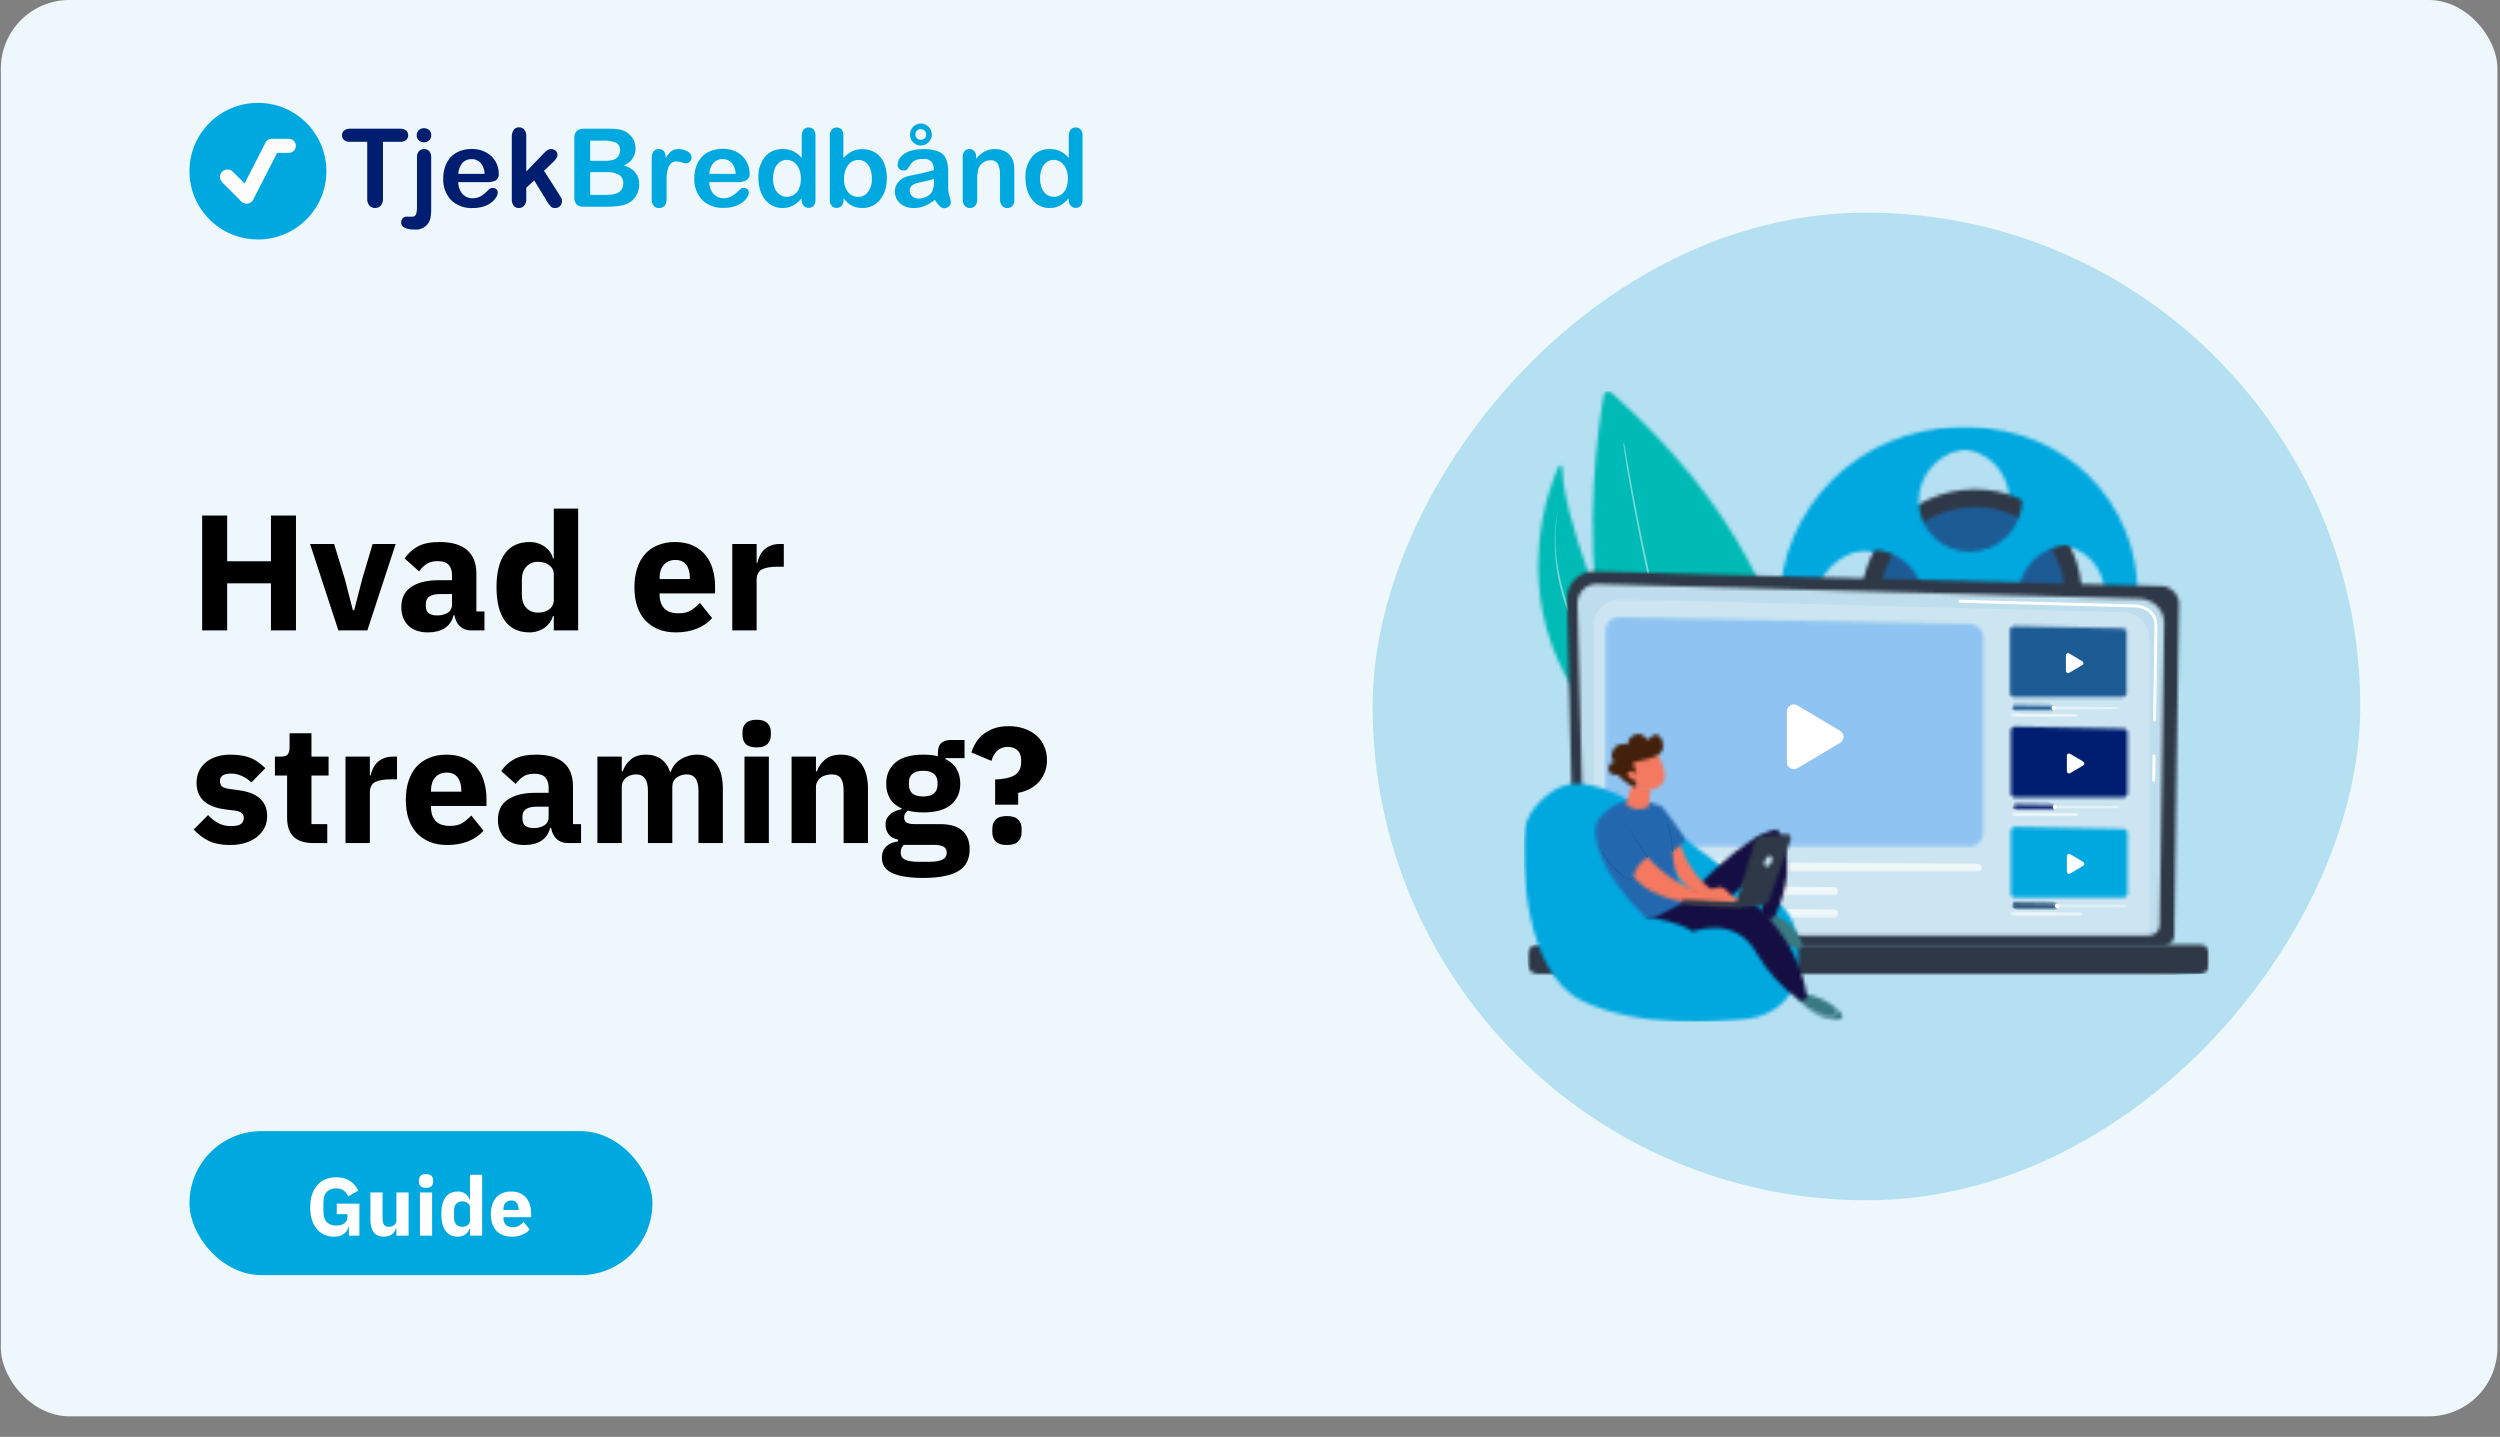 <svg width="729" height="419" viewBox="0 0 729 419" fill="none" xmlns="http://www.w3.org/2000/svg">
<rect x="0" y="0" width="729" height="419" fill="#808080" stroke="none"/>
<g clip-path="url(#clip0_1463_32513)">
<rect x="0.25" width="728" height="413" rx="20" fill="url(#paint0_linear_1463_32513)"/>
<path d="M75.213 69.83C86.239 69.83 95.176 60.914 95.176 49.915C95.176 38.916 86.239 30 75.213 30C64.188 30 55.25 38.916 55.25 49.915C55.25 60.914 64.188 69.83 75.213 69.83Z" fill="#00A8E0"/>
<path d="M67.351 50.601C66.792 50.043 65.885 50.043 65.326 50.601C64.766 51.159 64.766 52.064 65.326 52.621L70.865 58.147C71.424 58.705 72.331 58.705 72.89 58.147C73.449 57.589 73.449 56.685 72.89 56.127L67.351 50.601Z" fill="#FCFCFC" stroke="#FCFCFC" stroke-width="1.532" stroke-miterlimit="10"/>
<path d="M80.604 43.332C80.964 42.63 80.685 41.769 79.981 41.41C79.276 41.051 78.413 41.329 78.053 42.032L70.644 56.489C70.284 57.191 70.563 58.052 71.267 58.411C71.971 58.771 72.834 58.492 73.194 57.79L80.604 43.332Z" fill="#FCFCFC" stroke="#FCFCFC" stroke-width="1.532" stroke-miterlimit="10"/>
<path d="M84.229 43.802C84.937 43.802 85.511 43.23 85.511 42.523C85.511 41.816 84.937 41.243 84.229 41.243H79.285C78.576 41.243 78.002 41.816 78.002 42.523C78.002 43.23 78.576 43.802 79.285 43.802H84.229Z" fill="#FCFCFC" stroke="#FCFCFC" stroke-width="1.532" stroke-miterlimit="10"/>
<path d="M116.659 41.355H111.678V57.866C111.738 58.624 111.512 59.378 111.043 59.978C110.826 60.197 110.568 60.37 110.284 60.488C110 60.607 109.695 60.668 109.387 60.668C109.078 60.668 108.773 60.607 108.489 60.488C108.205 60.37 107.947 60.197 107.73 59.978C107.253 59.386 107.022 58.635 107.083 57.878V41.355H102.101C101.472 41.413 100.845 41.231 100.345 40.846C100.145 40.676 99.986 40.465 99.878 40.226C99.771 39.988 99.717 39.728 99.722 39.467C99.711 39.205 99.758 38.944 99.862 38.703C99.965 38.462 100.122 38.247 100.32 38.075C100.8 37.704 101.395 37.511 102.002 37.529H116.659C117.297 37.478 117.931 37.664 118.44 38.05C118.631 38.225 118.781 38.439 118.882 38.677C118.983 38.915 119.032 39.171 119.026 39.429C119.038 39.697 118.989 39.965 118.881 40.21C118.773 40.456 118.609 40.673 118.403 40.846C117.902 41.22 117.283 41.401 116.659 41.355Z" fill="#001E70"/>
<path d="M125.738 45.989V60.338C125.763 61.168 125.73 61.998 125.638 62.823C125.602 63.298 125.501 63.766 125.339 64.215C125.002 65.093 124.383 65.836 123.579 66.328C122.776 66.82 121.831 67.033 120.893 66.935C119.895 66.99 118.897 66.812 117.979 66.413C117.68 66.286 117.426 66.072 117.249 65.8C117.071 65.528 116.979 65.21 116.983 64.885C116.97 64.659 117.004 64.432 117.081 64.219C117.158 64.005 117.277 63.81 117.431 63.643C117.59 63.476 117.784 63.347 118 63.265C118.216 63.183 118.447 63.151 118.677 63.171H120.159C120.395 63.197 120.633 63.147 120.839 63.028C121.045 62.91 121.208 62.729 121.304 62.513C121.539 61.74 121.636 60.933 121.591 60.127V45.989C121.526 45.313 121.722 44.638 122.139 44.101C122.336 43.891 122.575 43.725 122.842 43.616C123.108 43.507 123.395 43.456 123.683 43.467C123.967 43.457 124.25 43.508 124.512 43.618C124.775 43.727 125.01 43.892 125.202 44.101C125.613 44.64 125.805 45.315 125.738 45.989ZM123.633 41.504C123.084 41.513 122.552 41.318 122.139 40.958C121.924 40.767 121.756 40.531 121.646 40.266C121.536 40.002 121.487 39.716 121.504 39.43C121.495 39.149 121.549 38.87 121.661 38.612C121.773 38.355 121.94 38.125 122.151 37.939C122.558 37.565 123.093 37.361 123.646 37.367C124.178 37.362 124.695 37.547 125.103 37.889C125.324 38.077 125.498 38.315 125.611 38.582C125.723 38.85 125.771 39.14 125.75 39.43C125.765 39.712 125.716 39.995 125.609 40.257C125.501 40.519 125.337 40.754 125.128 40.945C124.72 41.316 124.185 41.516 123.633 41.504Z" fill="#001E70"/>
<path d="M141.915 53.107H133.621C133.624 53.969 133.825 54.819 134.206 55.592C134.539 56.279 135.062 56.856 135.713 57.257C136.337 57.629 137.053 57.822 137.78 57.816C138.252 57.821 138.721 57.758 139.175 57.629C139.618 57.513 140.039 57.324 140.42 57.07C140.801 56.828 141.163 56.559 141.504 56.263C141.84 55.977 142.263 55.58 142.749 55.083C143.016 54.88 143.349 54.783 143.683 54.809C144.063 54.791 144.436 54.915 144.729 55.157C144.87 55.283 144.98 55.439 145.051 55.613C145.122 55.787 145.153 55.975 145.14 56.163C145.111 56.642 144.956 57.105 144.692 57.505C144.33 58.096 143.862 58.614 143.309 59.033C142.623 59.55 141.852 59.946 141.03 60.201C140.008 60.526 138.94 60.681 137.867 60.661C136.705 60.73 135.542 60.559 134.449 60.159C133.356 59.76 132.358 59.139 131.516 58.338C130.74 57.489 130.14 56.495 129.751 55.414C129.362 54.333 129.191 53.186 129.249 52.039C129.238 50.856 129.427 49.68 129.81 48.56C130.158 47.539 130.713 46.6 131.441 45.802C132.178 45.028 133.08 44.429 134.081 44.05C135.191 43.631 136.37 43.425 137.556 43.442C139.048 43.4 140.524 43.76 141.827 44.485C142.973 45.11 143.918 46.044 144.555 47.181C145.124 48.218 145.428 49.379 145.439 50.56C145.502 50.954 145.452 51.358 145.296 51.724C145.139 52.091 144.883 52.407 144.555 52.635C143.724 52.997 142.82 53.159 141.915 53.107ZM133.621 50.697H141.304C141.302 49.517 140.888 48.376 140.134 47.467C139.79 47.109 139.373 46.828 138.911 46.644C138.449 46.459 137.953 46.376 137.456 46.398C136.97 46.384 136.487 46.473 136.038 46.659C135.589 46.846 135.186 47.125 134.853 47.479C134.11 48.394 133.678 49.521 133.621 50.697Z" fill="#001E70"/>
<path d="M159.5 58.723L155.764 52.598L153.46 54.76V58.127C153.505 58.811 153.277 59.485 152.825 60.002C152.637 60.209 152.409 60.374 152.154 60.488C151.898 60.601 151.622 60.66 151.343 60.661C151.053 60.677 150.764 60.627 150.496 60.515C150.229 60.403 149.99 60.232 149.799 60.015C149.388 59.46 149.189 58.777 149.238 58.089V40.013C149.188 39.257 149.38 38.504 149.786 37.864C149.964 37.622 150.2 37.428 150.471 37.3C150.743 37.172 151.043 37.114 151.343 37.131C151.633 37.118 151.923 37.171 152.19 37.285C152.457 37.399 152.696 37.571 152.887 37.789C153.309 38.358 153.512 39.059 153.46 39.764V50.014L158.23 45.044C158.653 44.6 159.107 44.185 159.587 43.802C159.919 43.572 160.316 43.454 160.721 43.467C160.963 43.461 161.205 43.503 161.432 43.59C161.658 43.677 161.865 43.809 162.041 43.976C162.21 44.135 162.344 44.328 162.434 44.542C162.524 44.756 162.568 44.986 162.564 45.218C162.564 45.84 161.991 46.672 160.845 47.703L158.628 49.778L162.975 56.586C163.298 57.095 163.523 57.48 163.672 57.741C163.802 57.973 163.875 58.233 163.884 58.499C163.915 59.082 163.713 59.654 163.323 60.089C163.137 60.282 162.912 60.432 162.663 60.531C162.414 60.63 162.146 60.674 161.879 60.661C161.654 60.683 161.427 60.658 161.213 60.587C160.998 60.517 160.801 60.402 160.633 60.251C160.208 59.779 159.829 59.267 159.5 58.723Z" fill="#001E70"/>
<path d="M177.233 60.276H170.271C169.887 60.313 169.5 60.273 169.132 60.158C168.763 60.043 168.422 59.855 168.129 59.605C167.631 58.986 167.398 58.195 167.482 57.406V40.385C167.442 39.999 167.48 39.609 167.593 39.238C167.707 38.867 167.893 38.522 168.142 38.224C168.433 37.974 168.772 37.784 169.137 37.664C169.502 37.545 169.888 37.499 170.271 37.528H177.656C178.602 37.516 179.548 37.582 180.483 37.727C181.239 37.85 181.965 38.111 182.625 38.497C183.165 38.834 183.648 39.253 184.057 39.739C184.459 40.227 184.779 40.777 185.004 41.367C185.219 41.973 185.328 42.612 185.328 43.255C185.344 44.336 185.024 45.395 184.41 46.285C183.796 47.176 182.92 47.853 181.903 48.225C184.908 49.177 186.407 51.028 186.399 53.778C186.414 54.992 186.072 56.184 185.415 57.207C184.782 58.208 183.862 58.995 182.775 59.468C182.007 59.773 181.203 59.978 180.384 60.077C179.338 60.207 178.286 60.274 177.233 60.276ZM172.089 41.019V46.895H176.311C177.212 46.93 178.112 46.817 178.976 46.56C179.287 46.458 179.575 46.295 179.823 46.082C180.07 45.869 180.274 45.609 180.421 45.318C180.678 44.872 180.811 44.366 180.807 43.852C180.862 43.391 180.771 42.924 180.548 42.517C180.325 42.109 179.98 41.781 179.562 41.578C178.37 41.131 177.097 40.937 175.825 41.007L172.089 41.019ZM176.934 50.188H172.089V56.822H177.071C180.184 56.822 181.741 55.7 181.741 53.455C181.776 52.967 181.679 52.479 181.46 52.042C181.241 51.605 180.908 51.235 180.496 50.97C179.403 50.387 178.171 50.116 176.934 50.188Z" fill="#00A8E0"/>
<path d="M194.37 54.561V58.09C194.419 58.789 194.202 59.481 193.76 60.028C193.564 60.235 193.326 60.398 193.062 60.508C192.798 60.617 192.514 60.669 192.228 60.661C191.93 60.686 191.631 60.64 191.354 60.528C191.077 60.416 190.831 60.24 190.634 60.015C190.2 59.471 189.986 58.784 190.036 58.09V46.325C190.036 44.424 190.721 43.467 192.104 43.467C192.394 43.441 192.686 43.488 192.951 43.606C193.217 43.723 193.448 43.906 193.623 44.138C193.981 44.729 194.158 45.411 194.134 46.101C194.537 45.36 195.069 44.696 195.702 44.138C196.31 43.667 197.065 43.43 197.832 43.467C198.738 43.47 199.629 43.701 200.423 44.138C200.779 44.28 201.088 44.522 201.308 44.836C201.529 45.149 201.654 45.519 201.669 45.902C201.668 46.136 201.62 46.367 201.525 46.581C201.43 46.794 201.293 46.986 201.121 47.145C200.971 47.299 200.794 47.422 200.597 47.508C200.401 47.593 200.189 47.638 199.975 47.642C199.587 47.593 199.206 47.497 198.841 47.356C198.335 47.183 197.806 47.087 197.272 47.07C196.721 47.047 196.178 47.219 195.741 47.554C195.309 47.947 194.995 48.45 194.831 49.008C194.588 49.749 194.437 50.516 194.382 51.294C194.37 52.213 194.37 53.294 194.37 54.561Z" fill="#00A8E0"/>
<path d="M215.067 53.108H206.823C206.821 53.971 207.022 54.821 207.408 55.593C207.727 56.266 208.235 56.833 208.868 57.228C209.502 57.622 210.236 57.826 210.983 57.816C211.454 57.822 211.924 57.759 212.377 57.63C212.821 57.514 213.242 57.325 213.623 57.071C214.001 56.826 214.363 56.556 214.705 56.264C215.043 55.978 215.466 55.58 215.951 55.083C216.215 54.883 216.542 54.786 216.872 54.81C217.258 54.789 217.635 54.913 217.932 55.158C218.072 55.283 218.181 55.44 218.253 55.614C218.324 55.788 218.356 55.976 218.343 56.164C218.313 56.645 218.154 57.108 217.881 57.506C217.528 58.081 217.067 58.582 216.524 58.984C215.838 59.502 215.067 59.897 214.245 60.152C213.222 60.476 212.155 60.632 211.081 60.612C209.92 60.681 208.757 60.51 207.664 60.11C206.571 59.711 205.573 59.09 204.731 58.288C203.954 57.44 203.355 56.447 202.966 55.365C202.576 54.284 202.406 53.137 202.464 51.99C202.453 50.807 202.642 49.631 203.025 48.511C203.373 47.49 203.928 46.551 204.656 45.753C205.393 44.979 206.295 44.38 207.296 44.002C208.406 43.582 209.585 43.376 210.77 43.393C212.263 43.352 213.738 43.713 215.043 44.436C216.164 45.067 217.084 46.002 217.695 47.132C218.273 48.166 218.582 49.328 218.591 50.511C218.65 50.909 218.595 51.315 218.432 51.682C218.269 52.049 218.005 52.363 217.67 52.586C216.855 52.96 215.964 53.138 215.067 53.108ZM206.823 50.698H214.507C214.507 49.514 214.093 48.367 213.336 47.455C212.992 47.097 212.575 46.816 212.114 46.632C211.652 46.448 211.155 46.364 210.659 46.387C210.175 46.374 209.694 46.464 209.247 46.65C208.801 46.837 208.399 47.115 208.069 47.468C207.318 48.384 206.882 49.516 206.823 50.698Z" fill="#00A8E0"/>
<path d="M233.748 58.251V57.828C233.245 58.416 232.682 58.949 232.066 59.419C231.518 59.823 230.908 60.138 230.261 60.35C229.576 60.566 228.862 60.671 228.144 60.661C227.169 60.67 226.205 60.453 225.33 60.027C224.451 59.588 223.681 58.96 223.075 58.189C222.425 57.351 221.94 56.398 221.643 55.381C221.311 54.247 221.146 53.071 221.157 51.89C221.013 49.651 221.706 47.438 223.1 45.678C223.731 44.952 224.517 44.376 225.401 43.994C226.285 43.611 227.243 43.431 228.207 43.467C229.27 43.43 230.328 43.642 231.295 44.088C232.238 44.57 233.082 45.223 233.785 46.014V39.802C233.737 39.104 233.921 38.41 234.309 37.826C234.486 37.608 234.713 37.435 234.971 37.321C235.227 37.206 235.508 37.154 235.791 37.168C236.067 37.15 236.346 37.195 236.602 37.301C236.86 37.406 237.089 37.569 237.272 37.777C237.656 38.296 237.841 38.935 237.796 39.578V58.214C237.845 58.867 237.645 59.515 237.235 60.027C237.052 60.224 236.827 60.379 236.577 60.482C236.328 60.585 236.059 60.633 235.791 60.624C235.52 60.632 235.252 60.58 235.005 60.473C234.757 60.366 234.536 60.205 234.358 60.002C233.943 59.515 233.725 58.89 233.748 58.251ZM225.416 52.039C225.386 53.039 225.568 54.034 225.952 54.958C226.249 55.695 226.756 56.33 227.409 56.785C228.013 57.187 228.725 57.399 229.451 57.394C230.175 57.4 230.884 57.197 231.493 56.81C232.153 56.376 232.668 55.758 232.975 55.033C233.378 54.087 233.569 53.066 233.536 52.039C233.563 51.041 233.371 50.049 232.975 49.132C232.663 48.387 232.15 47.742 231.493 47.268C230.886 46.85 230.165 46.625 229.427 46.622C228.681 46.615 227.952 46.846 227.347 47.281C226.702 47.767 226.21 48.426 225.927 49.181C225.571 50.091 225.397 51.062 225.416 52.039Z" fill="#00A8E0"/>
<path d="M245.928 39.591V46.051C246.65 45.292 247.492 44.654 248.419 44.162C249.372 43.691 250.431 43.464 251.494 43.504C252.81 43.464 254.109 43.809 255.231 44.498C256.329 45.196 257.196 46.204 257.721 47.392C258.339 48.81 258.641 50.345 258.605 51.89C258.619 53.083 258.454 54.272 258.12 55.418C257.798 56.427 257.296 57.37 256.638 58.201C256.028 58.971 255.254 59.595 254.371 60.027C253.457 60.457 252.455 60.673 251.445 60.661C250.823 60.665 250.204 60.589 249.601 60.437C249.085 60.303 248.588 60.093 248.132 59.816C247.762 59.591 247.415 59.328 247.099 59.033C246.698 58.644 246.324 58.228 245.977 57.791V58.214C246.032 58.866 245.827 59.513 245.404 60.015C245.219 60.214 244.993 60.372 244.742 60.477C244.492 60.582 244.22 60.632 243.947 60.624C243.676 60.637 243.406 60.589 243.155 60.484C242.906 60.379 242.682 60.218 242.503 60.015C242.115 59.497 241.924 58.858 241.967 58.214V39.777C241.917 39.091 242.103 38.408 242.49 37.839C242.662 37.62 242.885 37.446 243.139 37.332C243.392 37.217 243.669 37.165 243.947 37.18C244.23 37.165 244.511 37.213 244.771 37.321C245.032 37.428 245.266 37.593 245.455 37.802C245.816 38.325 245.983 38.958 245.928 39.591ZM246.127 52.163C246.036 53.552 246.448 54.927 247.285 56.039C247.651 56.486 248.116 56.842 248.643 57.079C249.171 57.316 249.745 57.428 250.324 57.406C250.858 57.403 251.385 57.276 251.862 57.037C252.339 56.798 252.754 56.452 253.076 56.027C253.918 54.878 254.327 53.471 254.234 52.051C254.255 51.07 254.094 50.093 253.761 49.169C253.484 48.431 253.012 47.782 252.391 47.293C251.792 46.855 251.067 46.624 250.324 46.635C249.555 46.628 248.802 46.858 248.169 47.293C247.502 47.779 246.983 48.442 246.675 49.206C246.293 50.145 246.106 51.151 246.127 52.163Z" fill="#00A8E0"/>
<path d="M272.616 58.275C271.706 58.999 270.705 59.6 269.639 60.064C268.615 60.475 267.518 60.677 266.414 60.661C265.423 60.68 264.44 60.463 263.549 60.027C262.757 59.631 262.089 59.025 261.619 58.275C261.175 57.559 260.942 56.732 260.946 55.89C260.926 54.8 261.322 53.742 262.055 52.933C262.86 52.074 263.922 51.499 265.081 51.293L267.087 50.871C268.157 50.66 269.066 50.461 269.827 50.275C270.586 50.088 271.421 49.877 272.317 49.616C272.346 48.74 272.111 47.874 271.644 47.131C271.312 46.827 270.916 46.599 270.486 46.466C270.055 46.333 269.6 46.297 269.154 46.361C268.32 46.311 267.486 46.464 266.725 46.808C266.163 47.145 265.693 47.615 265.355 48.175C264.965 48.771 264.691 49.185 264.533 49.417C264.389 49.533 264.223 49.617 264.046 49.666C263.868 49.716 263.682 49.728 263.5 49.703C263.042 49.71 262.598 49.546 262.254 49.243C262.088 49.099 261.955 48.919 261.866 48.717C261.778 48.515 261.736 48.296 261.744 48.076C261.76 47.285 262.036 46.522 262.528 45.901C263.191 45.114 264.049 44.514 265.018 44.162C266.359 43.678 267.779 43.45 269.203 43.491C270.697 43.428 272.19 43.651 273.6 44.15C274.584 44.527 275.383 45.271 275.829 46.224C276.319 47.426 276.544 48.718 276.489 50.014V54.809C276.493 55.653 276.628 56.491 276.887 57.294C277.077 57.833 277.208 58.391 277.273 58.959C277.276 59.199 277.223 59.437 277.117 59.653C277.012 59.869 276.855 60.056 276.663 60.201C276.287 60.547 275.793 60.737 275.28 60.735C274.802 60.699 274.357 60.481 274.036 60.126C273.482 59.575 273.005 58.952 272.616 58.275ZM272.329 52.163C271.44 52.458 270.532 52.698 269.614 52.883C268.431 53.132 267.609 53.318 267.124 53.443C266.662 53.578 266.235 53.816 265.878 54.138C265.671 54.315 265.506 54.537 265.399 54.787C265.291 55.036 265.242 55.308 265.255 55.58C265.253 55.889 265.316 56.197 265.443 56.48C265.569 56.763 265.757 57.015 265.99 57.219C266.515 57.68 267.198 57.921 267.895 57.89C268.704 57.895 269.503 57.708 270.224 57.344C270.868 57.03 271.41 56.539 271.781 55.927C272.236 54.936 272.432 53.847 272.354 52.759L272.329 52.163ZM268.505 36.012C268.927 36.012 269.345 36.095 269.736 36.256C270.125 36.417 270.479 36.654 270.778 36.951C271.077 37.249 271.312 37.602 271.474 37.991C271.636 38.38 271.719 38.797 271.719 39.218C271.719 39.639 271.636 40.055 271.474 40.444C271.312 40.833 271.077 41.187 270.778 41.484C270.479 41.782 270.125 42.018 269.736 42.179C269.345 42.34 268.927 42.423 268.505 42.423C267.941 42.432 267.383 42.281 266.899 41.988C266.42 41.7 266.024 41.292 265.753 40.803C265.483 40.315 265.345 39.764 265.355 39.205C265.358 38.356 265.698 37.543 266.3 36.942C266.902 36.342 267.717 36.003 268.568 36L268.505 36.012ZM268.505 37.64C268.297 37.633 268.087 37.669 267.893 37.746C267.698 37.823 267.521 37.939 267.373 38.087C267.224 38.235 267.109 38.411 267.03 38.606C266.954 38.8 266.918 39.009 266.925 39.218C266.917 39.424 266.955 39.63 267.035 39.821C267.114 40.011 267.233 40.183 267.385 40.323C267.531 40.47 267.706 40.586 267.899 40.663C268.091 40.74 268.298 40.776 268.505 40.771C268.784 40.771 269.058 40.703 269.303 40.572C269.548 40.443 269.753 40.248 269.891 40.008C270.031 39.768 270.098 39.494 270.087 39.218C270.087 39.006 270.05 38.795 269.976 38.596C269.899 38.406 269.784 38.233 269.639 38.087C269.333 37.798 268.927 37.637 268.505 37.64Z" fill="#00A8E0"/>
<path d="M284.646 45.803V46.324C285.304 45.428 286.155 44.689 287.136 44.163C288.082 43.689 289.129 43.45 290.187 43.467C291.235 43.452 292.267 43.704 293.189 44.2C294.025 44.661 294.7 45.368 295.119 46.225C295.396 46.748 295.577 47.316 295.655 47.902C295.75 48.664 295.791 49.432 295.778 50.2V58.065C295.854 58.759 295.662 59.456 295.244 60.015C295.056 60.228 294.824 60.396 294.564 60.508C294.302 60.62 294.02 60.672 293.736 60.661C293.447 60.67 293.158 60.616 292.892 60.502C292.624 60.388 292.386 60.218 292.193 60.003C291.772 59.457 291.564 58.777 291.607 58.09V51.045C291.662 49.946 291.462 48.849 291.022 47.84C290.784 47.453 290.438 47.143 290.027 46.947C289.616 46.75 289.157 46.677 288.706 46.734C287.961 46.73 287.236 46.965 286.637 47.405C286.006 47.871 285.529 48.516 285.268 49.256C285.01 50.418 284.906 51.608 284.957 52.797V58.09C285.009 58.788 284.795 59.48 284.359 60.028C284.162 60.237 283.922 60.402 283.656 60.511C283.389 60.62 283.102 60.672 282.815 60.661C282.531 60.667 282.249 60.611 281.988 60.498C281.728 60.384 281.496 60.215 281.308 60.003C280.888 59.457 280.679 58.777 280.723 58.09V45.865C280.672 45.221 280.859 44.581 281.245 44.063C281.428 43.864 281.651 43.707 281.9 43.604C282.151 43.501 282.42 43.454 282.69 43.467C283.044 43.462 283.392 43.552 283.699 43.728C284.013 43.917 284.263 44.194 284.421 44.523C284.599 44.925 284.676 45.364 284.646 45.803Z" fill="#00A8E0"/>
<path d="M311.619 58.251V57.828C311.114 58.413 310.55 58.946 309.938 59.419C309.389 59.823 308.779 60.138 308.132 60.35C307.447 60.566 306.733 60.671 306.015 60.661C305.04 60.67 304.077 60.453 303.201 60.027C302.322 59.588 301.552 58.96 300.946 58.189C300.296 57.351 299.81 56.398 299.514 55.381C299.181 54.247 299.017 53.071 299.028 51.89C298.885 49.651 299.577 47.438 300.971 45.678C301.603 44.952 302.388 44.376 303.272 43.994C304.156 43.611 305.114 43.431 306.076 43.467C307.141 43.43 308.2 43.642 309.166 44.088C310.109 44.57 310.953 45.223 311.656 46.014V39.802C311.608 39.104 311.792 38.41 312.18 37.826C312.357 37.608 312.584 37.435 312.842 37.321C313.098 37.206 313.379 37.154 313.662 37.168C313.938 37.15 314.217 37.195 314.473 37.301C314.731 37.406 314.96 37.569 315.143 37.777C315.527 38.296 315.712 38.935 315.667 39.578V58.214C315.716 58.867 315.516 59.515 315.106 60.027C314.921 60.224 314.698 60.378 314.448 60.481C314.199 60.584 313.93 60.633 313.662 60.624C313.392 60.632 313.123 60.58 312.875 60.473C312.628 60.366 312.407 60.205 312.229 60.002C311.814 59.515 311.596 58.89 311.619 58.251ZM303.287 52.039C303.257 53.039 303.439 54.034 303.823 54.958C304.12 55.695 304.628 56.33 305.28 56.785C305.884 57.187 306.596 57.399 307.322 57.394C308.046 57.4 308.755 57.197 309.365 56.81C310.02 56.374 310.53 55.757 310.834 55.033C311.237 54.087 311.427 53.066 311.395 52.039C311.421 51.041 311.23 50.049 310.834 49.132C310.521 48.387 310.009 47.742 309.352 47.268C308.744 46.85 308.024 46.625 307.285 46.622C306.54 46.615 305.81 46.846 305.205 47.281C304.56 47.767 304.068 48.426 303.786 49.181C303.434 50.092 303.264 51.063 303.287 52.039Z" fill="#00A8E0"/>
<path d="M79.01 170.102H66.242V183.83H58.946V150.326H66.242V163.67H79.01V150.326H86.306V183.83H79.01V170.102ZM98.672 183.83L90.416 158.63H97.424L100.544 168.806L102.896 177.926H103.28L105.632 168.806L108.656 158.63H115.376L107.12 183.83H98.672ZM137.327 183.83C136.047 183.83 134.975 183.43 134.111 182.63C133.279 181.83 132.751 180.758 132.527 179.414H132.239C131.855 181.046 131.007 182.294 129.695 183.158C128.383 183.99 126.767 184.406 124.847 184.406C122.319 184.406 120.383 183.734 119.039 182.39C117.695 181.046 117.023 179.27 117.023 177.062C117.023 174.406 117.983 172.438 119.903 171.158C121.855 169.846 124.495 169.19 127.823 169.19H131.807V167.606C131.807 166.39 131.487 165.43 130.847 164.726C130.207 163.99 129.135 163.622 127.631 163.622C126.223 163.622 125.103 163.926 124.271 164.534C123.439 165.142 122.751 165.83 122.207 166.598L117.983 162.854C119.007 161.35 120.287 160.182 121.823 159.35C123.391 158.486 125.503 158.054 128.159 158.054C131.743 158.054 134.431 158.838 136.223 160.406C138.015 161.974 138.911 164.262 138.911 167.27V178.31H141.263V183.83H137.327ZM127.487 179.462C128.671 179.462 129.679 179.206 130.511 178.694C131.375 178.182 131.807 177.35 131.807 176.198V173.222H128.351C125.567 173.222 124.175 174.166 124.175 176.054V176.774C124.175 177.702 124.463 178.39 125.039 178.838C125.615 179.254 126.431 179.462 127.487 179.462ZM161.487 179.606H161.247C161.055 180.278 160.751 180.918 160.335 181.526C159.919 182.102 159.407 182.614 158.799 183.062C158.223 183.478 157.551 183.798 156.783 184.022C156.047 184.278 155.279 184.406 154.479 184.406C151.279 184.406 148.863 183.286 147.231 181.046C145.599 178.774 144.783 175.494 144.783 171.206C144.783 166.918 145.599 163.654 147.231 161.414C148.863 159.174 151.279 158.054 154.479 158.054C156.111 158.054 157.551 158.502 158.799 159.398C160.079 160.294 160.895 161.446 161.247 162.854H161.487V148.31H168.591V183.83H161.487V179.606ZM156.831 178.646C158.175 178.646 159.279 178.326 160.143 177.686C161.039 177.014 161.487 176.102 161.487 174.95V167.51C161.487 166.358 161.039 165.462 160.143 164.822C159.279 164.15 158.175 163.814 156.831 163.814C155.487 163.814 154.367 164.294 153.471 165.254C152.607 166.182 152.175 167.446 152.175 169.046V173.414C152.175 175.014 152.607 176.294 153.471 177.254C154.367 178.182 155.487 178.646 156.831 178.646ZM197.09 184.406C195.17 184.406 193.458 184.102 191.954 183.494C190.45 182.854 189.17 181.974 188.114 180.854C187.09 179.702 186.306 178.31 185.762 176.678C185.25 175.046 184.994 173.222 184.994 171.206C184.994 169.222 185.25 167.43 185.762 165.83C186.274 164.198 187.026 162.806 188.018 161.654C189.042 160.502 190.29 159.622 191.762 159.014C193.234 158.374 194.914 158.054 196.802 158.054C198.882 158.054 200.658 158.406 202.13 159.11C203.634 159.814 204.85 160.758 205.778 161.942C206.738 163.126 207.426 164.502 207.842 166.07C208.29 167.606 208.514 169.222 208.514 170.918V173.03H192.338V173.414C192.338 175.078 192.786 176.406 193.682 177.398C194.578 178.358 195.986 178.838 197.906 178.838C199.378 178.838 200.578 178.55 201.506 177.974C202.434 177.366 203.298 176.646 204.098 175.814L207.65 180.23C206.53 181.542 205.058 182.566 203.234 183.302C201.442 184.038 199.394 184.406 197.09 184.406ZM196.946 163.286C195.506 163.286 194.37 163.766 193.538 164.726C192.738 165.654 192.338 166.902 192.338 168.47V168.854H201.17V168.422C201.17 166.886 200.818 165.654 200.114 164.726C199.442 163.766 198.386 163.286 196.946 163.286ZM213.531 183.83V158.63H220.635V164.102H220.875C221.003 163.398 221.227 162.726 221.547 162.086C221.867 161.414 222.283 160.822 222.795 160.31C223.339 159.798 223.979 159.398 224.715 159.11C225.451 158.79 226.315 158.63 227.307 158.63H228.555V165.254H226.779C224.699 165.254 223.147 165.526 222.123 166.07C221.131 166.614 220.635 167.622 220.635 169.094V183.83H213.531ZM67.106 246.406C64.674 246.406 62.626 246.022 60.962 245.254C59.298 244.454 57.81 243.334 56.498 241.894L60.674 237.67C61.57 238.662 62.562 239.446 63.65 240.022C64.738 240.598 65.97 240.886 67.346 240.886C68.754 240.886 69.73 240.678 70.274 240.262C70.818 239.814 71.09 239.222 71.09 238.486C71.09 237.302 70.242 236.598 68.546 236.374L65.81 236.038C60.146 235.334 57.314 232.742 57.314 228.262C57.314 227.046 57.538 225.942 57.986 224.95C58.466 223.926 59.122 223.062 59.954 222.358C60.818 221.622 61.842 221.062 63.026 220.678C64.242 220.262 65.602 220.054 67.106 220.054C68.418 220.054 69.57 220.15 70.562 220.342C71.586 220.502 72.482 220.758 73.25 221.11C74.05 221.43 74.77 221.846 75.41 222.358C76.082 222.838 76.738 223.382 77.378 223.99L73.298 228.166C72.498 227.366 71.586 226.742 70.562 226.294C69.57 225.814 68.546 225.574 67.49 225.574C66.274 225.574 65.41 225.766 64.898 226.15C64.386 226.534 64.13 227.046 64.13 227.686C64.13 228.358 64.306 228.886 64.658 229.27C65.042 229.622 65.746 229.878 66.77 230.038L69.602 230.422C75.138 231.158 77.906 233.686 77.906 238.006C77.906 239.222 77.65 240.342 77.138 241.366C76.626 242.39 75.89 243.286 74.93 244.054C74.002 244.79 72.866 245.366 71.522 245.782C70.21 246.198 68.738 246.406 67.106 246.406ZM91.207 245.83C88.743 245.83 86.871 245.206 85.591 243.958C84.343 242.71 83.719 240.886 83.719 238.486V226.15H80.166V220.63H81.942C82.903 220.63 83.558 220.406 83.91 219.958C84.263 219.478 84.439 218.806 84.439 217.942V213.814H90.823V220.63H95.814V226.15H90.823V240.31H95.43V245.83H91.207ZM100.75 245.83V220.63H107.854V226.102H108.094C108.222 225.398 108.446 224.726 108.766 224.086C109.086 223.414 109.502 222.822 110.014 222.31C110.558 221.798 111.198 221.398 111.934 221.11C112.67 220.79 113.534 220.63 114.526 220.63H115.774V227.254H113.998C111.918 227.254 110.366 227.526 109.342 228.07C108.35 228.614 107.854 229.622 107.854 231.094V245.83H100.75ZM130.433 246.406C128.513 246.406 126.801 246.102 125.297 245.494C123.793 244.854 122.513 243.974 121.457 242.854C120.433 241.702 119.649 240.31 119.105 238.678C118.593 237.046 118.337 235.222 118.337 233.206C118.337 231.222 118.593 229.43 119.105 227.83C119.617 226.198 120.369 224.806 121.361 223.654C122.385 222.502 123.633 221.622 125.105 221.014C126.577 220.374 128.257 220.054 130.145 220.054C132.225 220.054 134.001 220.406 135.473 221.11C136.977 221.814 138.193 222.758 139.121 223.942C140.081 225.126 140.769 226.502 141.185 228.07C141.633 229.606 141.857 231.222 141.857 232.918V235.03H125.681V235.414C125.681 237.078 126.129 238.406 127.025 239.398C127.921 240.358 129.329 240.838 131.249 240.838C132.721 240.838 133.921 240.55 134.849 239.974C135.777 239.366 136.641 238.646 137.441 237.814L140.993 242.23C139.873 243.542 138.401 244.566 136.577 245.302C134.785 246.038 132.737 246.406 130.433 246.406ZM130.289 225.286C128.849 225.286 127.713 225.766 126.881 226.726C126.081 227.654 125.681 228.902 125.681 230.47V230.854H134.513V230.422C134.513 228.886 134.161 227.654 133.457 226.726C132.785 225.766 131.729 225.286 130.289 225.286ZM165.499 245.83C164.219 245.83 163.147 245.43 162.283 244.63C161.451 243.83 160.923 242.758 160.699 241.414H160.411C160.027 243.046 159.179 244.294 157.867 245.158C156.555 245.99 154.939 246.406 153.019 246.406C150.491 246.406 148.555 245.734 147.211 244.39C145.867 243.046 145.195 241.27 145.195 239.062C145.195 236.406 146.155 234.438 148.075 233.158C150.027 231.846 152.667 231.19 155.995 231.19H159.979V229.606C159.979 228.39 159.659 227.43 159.019 226.726C158.379 225.99 157.307 225.622 155.803 225.622C154.395 225.622 153.275 225.926 152.443 226.534C151.611 227.142 150.923 227.83 150.379 228.598L146.155 224.854C147.179 223.35 148.459 222.182 149.995 221.35C151.563 220.486 153.675 220.054 156.331 220.054C159.915 220.054 162.603 220.838 164.395 222.406C166.187 223.974 167.083 226.262 167.083 229.27V240.31H169.435V245.83H165.499ZM155.659 241.462C156.843 241.462 157.851 241.206 158.683 240.694C159.547 240.182 159.979 239.35 159.979 238.198V235.222H156.523C153.739 235.222 152.347 236.166 152.347 238.054V238.774C152.347 239.702 152.635 240.39 153.211 240.838C153.787 241.254 154.603 241.462 155.659 241.462ZM174.203 245.83V220.63H181.307V224.902H181.595C182.043 223.558 182.811 222.422 183.899 221.494C184.987 220.534 186.475 220.054 188.363 220.054C190.091 220.054 191.563 220.486 192.779 221.35C193.995 222.214 194.875 223.478 195.419 225.142H195.563C195.787 224.438 196.123 223.782 196.571 223.174C197.051 222.534 197.627 221.99 198.299 221.542C198.971 221.094 199.723 220.742 200.555 220.486C201.387 220.198 202.283 220.054 203.243 220.054C205.675 220.054 207.531 220.918 208.811 222.646C210.123 224.374 210.779 226.838 210.779 230.038V245.83H203.675V230.614C203.675 227.414 202.523 225.814 200.219 225.814C199.163 225.814 198.203 226.118 197.339 226.726C196.475 227.334 196.043 228.262 196.043 229.51V245.83H188.939V230.614C188.939 227.414 187.787 225.814 185.483 225.814C184.971 225.814 184.459 225.894 183.947 226.054C183.467 226.182 183.019 226.406 182.603 226.726C182.219 227.046 181.899 227.446 181.643 227.926C181.419 228.374 181.307 228.902 181.307 229.51V245.83H174.203ZM220.645 217.942C219.205 217.942 218.149 217.622 217.477 216.982C216.837 216.31 216.517 215.462 216.517 214.438V213.382C216.517 212.358 216.837 211.526 217.477 210.886C218.149 210.214 219.205 209.878 220.645 209.878C222.085 209.878 223.125 210.214 223.765 210.886C224.437 211.526 224.773 212.358 224.773 213.382V214.438C224.773 215.462 224.437 216.31 223.765 216.982C223.125 217.622 222.085 217.942 220.645 217.942ZM217.093 220.63H224.197V245.83H217.093V220.63ZM230.828 245.83V220.63H237.932V224.902H238.22C238.668 223.59 239.452 222.454 240.572 221.494C241.692 220.534 243.244 220.054 245.228 220.054C247.82 220.054 249.772 220.918 251.084 222.646C252.428 224.374 253.1 226.838 253.1 230.038V245.83H245.996V230.614C245.996 228.982 245.74 227.782 245.228 227.014C244.716 226.214 243.804 225.814 242.492 225.814C241.916 225.814 241.356 225.894 240.812 226.054C240.268 226.182 239.772 226.406 239.324 226.726C238.908 227.046 238.572 227.446 238.316 227.926C238.06 228.374 237.932 228.902 237.932 229.51V245.83H230.828ZM282.749 247.654C282.749 248.998 282.509 250.182 282.029 251.206C281.581 252.23 280.829 253.094 279.773 253.798C278.717 254.534 277.309 255.078 275.549 255.43C273.821 255.814 271.677 256.006 269.117 256.006C266.941 256.006 265.085 255.862 263.549 255.574C262.045 255.318 260.813 254.934 259.853 254.422C258.925 253.942 258.237 253.334 257.789 252.598C257.373 251.894 257.165 251.078 257.165 250.15C257.165 248.742 257.581 247.638 258.413 246.838C259.245 246.038 260.397 245.542 261.869 245.35V244.822C260.653 244.598 259.741 244.086 259.133 243.286C258.525 242.454 258.221 241.494 258.221 240.406C258.221 239.734 258.349 239.158 258.605 238.678C258.893 238.166 259.245 237.734 259.661 237.382C260.109 236.998 260.621 236.694 261.197 236.47C261.773 236.246 262.349 236.07 262.925 235.942V235.75C261.389 235.046 260.253 234.086 259.517 232.87C258.781 231.622 258.413 230.182 258.413 228.55C258.413 225.99 259.293 223.942 261.053 222.406C262.845 220.838 265.565 220.054 269.213 220.054C270.877 220.054 272.301 220.214 273.485 220.534V219.574C273.485 218.23 273.805 217.27 274.445 216.694C275.117 216.086 276.061 215.782 277.277 215.782H281.261V221.062H275.693V221.35C277.165 222.054 278.253 223.03 278.957 224.278C279.661 225.494 280.013 226.918 280.013 228.55C280.013 231.078 279.117 233.11 277.325 234.646C275.565 236.15 272.861 236.902 269.213 236.902C267.581 236.902 266.093 236.726 264.749 236.374C264.013 236.854 263.645 237.526 263.645 238.39C263.645 238.998 263.869 239.478 264.317 239.83C264.797 240.15 265.581 240.31 266.669 240.31H273.965C277.037 240.31 279.261 240.95 280.637 242.23C282.045 243.51 282.749 245.318 282.749 247.654ZM276.077 248.614C276.077 247.878 275.789 247.318 275.213 246.934C274.637 246.55 273.629 246.358 272.189 246.358H263.549C263.229 246.678 262.989 247.03 262.829 247.414C262.701 247.83 262.637 248.23 262.637 248.614C262.637 249.542 263.037 250.214 263.837 250.63C264.637 251.078 265.997 251.302 267.917 251.302H270.797C272.717 251.302 274.077 251.078 274.877 250.63C275.677 250.214 276.077 249.542 276.077 248.614ZM269.213 232.246C270.621 232.246 271.661 231.958 272.333 231.382C273.037 230.774 273.389 229.91 273.389 228.79V228.214C273.389 227.094 273.037 226.246 272.333 225.67C271.661 225.062 270.621 224.758 269.213 224.758C267.805 224.758 266.749 225.062 266.045 225.67C265.373 226.246 265.037 227.094 265.037 228.214V228.79C265.037 229.91 265.373 230.774 266.045 231.382C266.749 231.958 267.805 232.246 269.213 232.246ZM290.178 234.646V227.302C292.706 227.206 294.594 226.79 295.842 226.054C297.122 225.286 297.762 224.006 297.762 222.214V221.542C297.762 220.326 297.394 219.398 296.658 218.758C295.954 218.118 295.026 217.798 293.874 217.798C292.626 217.798 291.586 218.182 290.754 218.95C289.954 219.718 289.41 220.694 289.122 221.878L283.266 219.43C283.554 218.47 283.97 217.542 284.514 216.646C285.058 215.718 285.762 214.902 286.626 214.198C287.522 213.462 288.578 212.87 289.794 212.422C291.042 211.974 292.482 211.75 294.114 211.75C295.778 211.75 297.298 211.99 298.674 212.47C300.05 212.95 301.234 213.622 302.226 214.486C303.218 215.35 303.97 216.39 304.482 217.606C305.026 218.822 305.298 220.166 305.298 221.638C305.298 222.982 305.074 224.198 304.626 225.286C304.178 226.374 303.57 227.334 302.802 228.166C302.034 228.966 301.138 229.622 300.114 230.134C299.09 230.646 298.018 230.998 296.898 231.19V234.646H290.178ZM293.634 246.406C292.098 246.406 290.994 246.054 290.322 245.35C289.682 244.646 289.362 243.782 289.362 242.758V241.606C289.362 240.582 289.682 239.718 290.322 239.014C290.994 238.31 292.098 237.958 293.634 237.958C295.17 237.958 296.258 238.31 296.898 239.014C297.57 239.718 297.906 240.582 297.906 241.606V242.758C297.906 243.782 297.57 244.646 296.898 245.35C296.258 246.054 295.17 246.406 293.634 246.406Z" fill="black"/>
<rect x="55.25" y="329.83" width="135" height="42" rx="21" fill="#00A8E0"/>
<path d="M101.73 357.666H101.61C101.482 358.514 101.05 359.218 100.314 359.778C99.578 360.338 98.578 360.618 97.314 360.618C96.354 360.618 95.458 360.434 94.626 360.066C93.794 359.698 93.066 359.154 92.442 358.434C91.818 357.714 91.33 356.818 90.978 355.746C90.626 354.674 90.45 353.434 90.45 352.026C90.45 350.618 90.634 349.37 91.002 348.282C91.37 347.194 91.882 346.282 92.538 345.546C93.21 344.81 94.01 344.25 94.938 343.866C95.866 343.482 96.898 343.29 98.034 343.29C99.538 343.29 100.834 343.618 101.922 344.274C103.01 344.914 103.866 345.882 104.49 347.178L101.514 348.882C101.258 348.226 100.858 347.674 100.314 347.226C99.77 346.762 99.01 346.53 98.034 346.53C96.898 346.53 95.994 346.858 95.322 347.514C94.65 348.17 94.314 349.202 94.314 350.61V353.298C94.314 354.69 94.65 355.722 95.322 356.394C95.994 357.05 96.898 357.378 98.034 357.378C98.482 357.378 98.906 357.33 99.306 357.234C99.706 357.122 100.058 356.962 100.362 356.754C100.666 356.53 100.898 356.266 101.058 355.962C101.234 355.658 101.322 355.298 101.322 354.882V354.042H98.202V350.994H104.802V360.33H101.73V357.666ZM115.596 358.218H115.476C115.364 358.538 115.212 358.842 115.02 359.13C114.844 359.418 114.612 359.674 114.324 359.898C114.036 360.122 113.692 360.298 113.292 360.426C112.908 360.554 112.46 360.618 111.948 360.618C110.652 360.618 109.668 360.194 108.996 359.346C108.34 358.482 108.012 357.25 108.012 355.65V347.73H111.564V355.338C111.564 356.106 111.7 356.698 111.972 357.114C112.244 357.53 112.708 357.738 113.364 357.738C113.636 357.738 113.908 357.698 114.18 357.618C114.452 357.538 114.692 357.426 114.9 357.282C115.108 357.122 115.276 356.93 115.404 356.706C115.532 356.482 115.596 356.218 115.596 355.914V347.73H119.148V360.33H115.596V358.218ZM124.229 346.386C123.509 346.386 122.981 346.226 122.645 345.906C122.325 345.57 122.165 345.146 122.165 344.634V344.106C122.165 343.594 122.325 343.178 122.645 342.858C122.981 342.522 123.509 342.354 124.229 342.354C124.949 342.354 125.469 342.522 125.789 342.858C126.125 343.178 126.293 343.594 126.293 344.106V344.634C126.293 345.146 126.125 345.57 125.789 345.906C125.469 346.226 124.949 346.386 124.229 346.386ZM122.453 347.73H126.005V360.33H122.453V347.73ZM137.048 358.218H136.928C136.832 358.554 136.68 358.874 136.472 359.178C136.264 359.466 136.008 359.722 135.704 359.946C135.416 360.154 135.08 360.314 134.696 360.426C134.328 360.554 133.944 360.618 133.544 360.618C131.944 360.618 130.736 360.058 129.92 358.938C129.104 357.802 128.696 356.162 128.696 354.018C128.696 351.874 129.104 350.242 129.92 349.122C130.736 348.002 131.944 347.442 133.544 347.442C134.36 347.442 135.08 347.666 135.704 348.114C136.344 348.562 136.752 349.138 136.928 349.842H137.048V342.57H140.6V360.33H137.048V358.218ZM134.72 357.738C135.392 357.738 135.944 357.578 136.376 357.258C136.824 356.922 137.048 356.466 137.048 355.89V352.17C137.048 351.594 136.824 351.146 136.376 350.826C135.944 350.49 135.392 350.322 134.72 350.322C134.048 350.322 133.488 350.562 133.04 351.042C132.608 351.506 132.392 352.138 132.392 352.938V355.122C132.392 355.922 132.608 356.562 133.04 357.042C133.488 357.506 134.048 357.738 134.72 357.738ZM149.178 360.618C148.218 360.618 147.362 360.466 146.61 360.162C145.858 359.842 145.218 359.402 144.69 358.842C144.178 358.266 143.786 357.57 143.514 356.754C143.258 355.938 143.13 355.026 143.13 354.018C143.13 353.026 143.258 352.13 143.514 351.33C143.77 350.514 144.146 349.818 144.642 349.242C145.154 348.666 145.778 348.226 146.514 347.922C147.25 347.602 148.09 347.442 149.034 347.442C150.074 347.442 150.962 347.618 151.698 347.97C152.45 348.322 153.058 348.794 153.522 349.386C154.002 349.978 154.346 350.666 154.554 351.45C154.778 352.218 154.89 353.026 154.89 353.874V354.93H146.802V355.122C146.802 355.954 147.026 356.618 147.474 357.114C147.922 357.594 148.626 357.834 149.586 357.834C150.322 357.834 150.922 357.69 151.386 357.402C151.85 357.098 152.282 356.738 152.682 356.322L154.458 358.53C153.898 359.186 153.162 359.698 152.25 360.066C151.354 360.434 150.33 360.618 149.178 360.618ZM149.106 350.058C148.386 350.058 147.818 350.298 147.402 350.778C147.002 351.242 146.802 351.866 146.802 352.65V352.842H151.218V352.626C151.218 351.858 151.042 351.242 150.69 350.778C150.354 350.298 149.826 350.058 149.106 350.058Z" fill="white"/>
<rect width="288" height="288" rx="144" transform="matrix(-1 0 0 1 688.25 62)" fill="#B4E0F2"/>
<g clip-path="url(#clip1_1463_32513)">
<mask id="mask0_1463_32513" style="mask-type:luminance" maskUnits="userSpaceOnUse" x="444" y="114" width="201" height="184">
<path d="M644.25 114H444.25V298H644.25V114Z" fill="white"/>
</mask>
<g mask="url(#mask0_1463_32513)">
<mask id="mask1_1463_32513" style="mask-type:luminance" maskUnits="userSpaceOnUse" x="448" y="135" width="30" height="86">
<path d="M454.461 136.163C451.68 142.372 445.933 158.472 449.909 178.722C455.036 204.836 475.727 220.486 475.727 220.486C475.727 220.486 479.871 210.407 474.247 195.904C469.03 182.448 455.614 150.728 455.578 136.404C455.579 136.326 455.564 136.249 455.535 136.176C455.505 136.104 455.462 136.038 455.407 135.983C455.351 135.928 455.286 135.885 455.213 135.855C455.141 135.826 455.063 135.812 454.985 135.814C454.873 135.813 454.764 135.845 454.67 135.907C454.577 135.969 454.504 136.057 454.461 136.161" fill="white"/>
</mask>
<g mask="url(#mask1_1463_32513)">
<path d="M475.171 124.062L416.77 147.539L450.631 232.242L509.033 208.765L475.171 124.062Z" fill="#00BAB5"/>
</g>
<mask id="mask2_1463_32513" style="mask-type:luminance" maskUnits="userSpaceOnUse" x="444" y="114" width="201" height="184">
<path d="M644.25 114H444.25V298H644.25V114Z" fill="white"/>
</mask>
<g mask="url(#mask2_1463_32513)">
<g opacity="0.45">
<mask id="mask3_1463_32513" style="mask-type:luminance" maskUnits="userSpaceOnUse" x="453" y="149" width="21" height="69">
<path d="M473.849 149.154H453.295V217.455H473.849V149.154Z" fill="white"/>
</mask>
<g mask="url(#mask3_1463_32513)">
<path d="M454.343 149.161C453.94 150.613 453.669 152.098 453.533 153.598C453.512 153.786 453.487 153.973 453.471 154.16L453.43 154.724L453.35 155.852L453.316 156.982C453.308 157.358 453.285 157.736 453.3 158.112C453.318 161.131 453.591 164.143 454.117 167.115C454.219 167.864 454.399 168.597 454.551 169.336L454.787 170.445C454.829 170.63 454.86 170.814 454.911 170.999L455.056 171.546L455.635 173.734C455.723 174.101 455.85 174.457 455.963 174.817L456.309 175.894L456.655 176.971L456.829 177.51L457.028 178.039L457.825 180.157C457.96 180.508 458.085 180.865 458.229 181.212L458.662 182.254L459.527 184.337L460.414 186.406C460.712 187.096 461.004 187.789 461.312 188.475C461.919 189.851 462.536 191.221 463.164 192.587C463.786 193.955 464.429 195.312 465.065 196.676L467.015 200.741C468.317 203.448 469.624 206.151 470.839 208.893C471.152 209.575 471.43 210.269 471.721 210.96C471.871 211.304 471.997 211.656 472.13 212.006C472.264 212.355 472.401 212.704 472.523 213.058C472.754 213.769 473.01 214.474 473.19 215.2L473.338 215.741C473.362 215.833 473.391 215.921 473.41 216.012L473.466 216.286L473.688 217.386V217.39C473.692 217.411 473.704 217.43 473.722 217.443C473.739 217.455 473.761 217.46 473.782 217.456C473.803 217.453 473.822 217.441 473.835 217.423C473.847 217.406 473.852 217.384 473.848 217.362C473.622 215.869 473.269 214.398 472.794 212.965C472.679 212.606 472.545 212.254 472.422 211.898C472.299 211.541 472.176 211.185 472.034 210.835C471.758 210.135 471.493 209.429 471.195 208.738L470.758 207.697C470.61 207.351 470.453 207.009 470.301 206.666L469.841 205.635L469.372 204.609C468.75 203.241 468.111 201.881 467.479 200.518C466.213 197.792 464.945 195.072 463.71 192.337C462.474 189.601 461.274 186.85 460.1 184.088L459.238 182.009L458.808 180.97C458.663 180.623 458.538 180.272 458.402 179.923L457.604 177.827L457.403 177.303L457.227 176.77L456.879 175.703C455.929 172.865 455.173 169.965 454.615 167.024C454.033 164.086 453.701 161.103 453.623 158.108C453.6 157.734 453.617 157.359 453.611 156.985L453.608 155.861L453.654 154.738L453.677 154.176C453.688 153.991 453.706 153.803 453.72 153.616C453.753 153.242 453.774 152.868 453.817 152.495L453.953 151.379C454.052 150.635 454.19 149.897 454.365 149.167C454.365 149.165 454.365 149.162 454.364 149.16C454.363 149.157 454.361 149.155 454.358 149.155C454.356 149.154 454.353 149.154 454.351 149.156C454.348 149.157 454.347 149.159 454.346 149.162" fill="white"/>
</g>
</g>
</g>
<mask id="mask4_1463_32513" style="mask-type:luminance" maskUnits="userSpaceOnUse" x="464" y="114" width="62" height="134">
<path d="M467.635 115.441C464.61 132.66 450.213 232.924 522.085 247.333C522.085 247.333 544.982 180.877 469.572 114.213C469.42 114.075 469.223 113.999 469.019 114C468.428 114 467.783 114.597 467.637 115.441" fill="white"/>
</mask>
<g mask="url(#mask4_1463_32513)">
<path d="M462.983 81.548L404.811 229.365L532.211 279.782L590.383 131.965L462.983 81.548Z" fill="#00BAB5"/>
</g>
<mask id="mask5_1463_32513" style="mask-type:luminance" maskUnits="userSpaceOnUse" x="444" y="114" width="201" height="184">
<path d="M644.25 114H444.25V298H644.25V114Z" fill="white"/>
</mask>
<g mask="url(#mask5_1463_32513)">
<g opacity="0.45">
<mask id="mask6_1463_32513" style="mask-type:luminance" maskUnits="userSpaceOnUse" x="473" y="129" width="34" height="115">
<path d="M506.423 129.179H473.262V243.904H506.423V129.179Z" fill="white"/>
</mask>
<g mask="url(#mask6_1463_32513)">
<path d="M473.668 129.353C474.451 134.25 475.324 139.135 476.234 144.011C477.145 148.888 478.109 153.755 479.121 158.61C481.141 168.324 483.385 177.986 485.853 187.596C487.106 192.394 488.429 197.172 489.82 201.931C491.236 206.682 492.735 211.407 494.349 216.091C495.983 220.767 497.743 225.398 499.696 229.944C501.612 234.499 503.836 238.918 506.354 243.169C506.42 243.278 506.441 243.41 506.41 243.534C506.38 243.659 506.302 243.766 506.193 243.833C506.084 243.9 505.952 243.92 505.828 243.89C505.704 243.86 505.597 243.781 505.53 243.672V243.669C503.011 239.37 500.787 234.903 498.876 230.299C496.933 225.719 495.19 221.059 493.571 216.362C491.974 211.656 490.493 206.913 489.097 202.146C487.717 197.374 486.415 192.582 485.19 187.769C482.75 178.141 480.549 168.459 478.587 158.722C477.597 153.856 476.656 148.981 475.766 144.098C474.878 139.214 474.028 134.324 473.266 129.415C473.262 129.388 473.263 129.361 473.269 129.335C473.276 129.309 473.287 129.284 473.303 129.263C473.319 129.241 473.339 129.223 473.362 129.209C473.385 129.195 473.41 129.185 473.437 129.181C473.463 129.177 473.49 129.178 473.516 129.185C473.542 129.191 473.567 129.202 473.588 129.218C473.61 129.234 473.628 129.254 473.642 129.277C473.656 129.3 473.666 129.325 473.67 129.352L473.668 129.353Z" fill="white"/>
</g>
</g>
</g>
<mask id="mask7_1463_32513" style="mask-type:luminance" maskUnits="userSpaceOnUse" x="518" y="124" width="102" height="101">
<path d="M555.655 204.145C555.655 195.768 562.533 188.682 570.931 188.321C579.235 187.965 585.898 194.332 585.898 202.539C585.898 210.746 579.235 217.821 570.931 218.346C570.603 218.367 570.277 218.377 569.954 218.377C568.077 218.404 566.215 218.056 564.474 217.351C562.734 216.647 561.152 215.601 559.82 214.276C558.488 212.95 557.434 211.371 556.719 209.631C556.004 207.892 555.642 206.026 555.655 204.145ZM567.35 174.734C567.361 173.777 567.739 172.862 568.407 172.179C569.074 171.496 569.978 171.097 570.931 171.066C571.392 171.046 571.853 171.119 572.285 171.283C572.717 171.446 573.111 171.695 573.444 172.016C573.777 172.336 574.042 172.721 574.223 173.146C574.403 173.572 574.496 174.03 574.495 174.493C574.484 175.446 574.108 176.359 573.444 177.041C572.781 177.724 571.881 178.125 570.931 178.161C570.885 178.161 570.843 178.163 570.799 178.163C570.347 178.168 569.899 178.083 569.48 177.913C569.061 177.743 568.68 177.491 568.359 177.172C568.038 176.853 567.783 176.473 567.61 176.055C567.437 175.636 567.348 175.187 567.35 174.734M525.533 176.142C525.533 167.595 532.691 160.501 541.428 160.296C550.065 160.093 556.995 166.714 556.995 175.083C556.995 183.453 550.065 190.54 541.428 190.919C541.187 190.929 540.945 190.935 540.707 190.935C532.3 190.935 525.533 184.452 525.533 176.142ZM584.61 174.153C584.61 165.938 591.225 159.124 599.303 158.934C601.19 158.886 603.068 159.22 604.823 159.916C606.579 160.612 608.177 161.655 609.521 162.985C610.865 164.314 611.929 165.901 612.648 167.652C613.366 169.402 613.726 171.28 613.705 173.173C613.705 181.224 607.293 188.032 599.303 188.382C599.088 188.392 598.875 188.396 598.662 188.397C596.803 188.4 594.962 188.032 593.246 187.315C591.53 186.598 589.973 185.547 588.666 184.222C587.358 182.896 586.327 181.324 585.631 179.595C584.934 177.867 584.587 176.017 584.61 174.153ZM555.656 146.11C555.686 142.065 557.308 138.195 560.168 135.343C563.029 132.49 566.898 130.887 570.932 130.88C572.886 130.857 574.825 131.223 576.638 131.956C578.45 132.689 580.1 133.775 581.491 135.151C582.883 136.527 583.989 138.166 584.745 139.973C585.502 141.78 585.894 143.719 585.899 145.679C585.866 149.669 584.285 153.49 581.491 156.332C578.697 159.174 574.91 160.814 570.932 160.904C570.805 160.908 570.678 160.909 570.553 160.909C568.604 160.924 566.671 160.553 564.866 159.817C563.061 159.08 561.419 157.993 560.034 156.617C558.65 155.242 557.55 153.605 556.799 151.802C556.047 149.999 555.659 148.064 555.656 146.11ZM518.977 176.362C518.977 204.851 542.682 226.349 570.932 224.448C598.143 222.615 619.479 199.598 619.479 172.978C619.479 146.358 598.142 124.778 570.931 124.778C542.682 124.778 518.977 147.874 518.977 176.362" fill="white"/>
</mask>
<g mask="url(#mask7_1463_32513)">
<path d="M563.84 74.679L468.623 181.01L574.614 276.452L669.831 170.121L563.84 74.679Z" fill="#00A8E0"/>
</g>
<mask id="mask8_1463_32513" style="mask-type:luminance" maskUnits="userSpaceOnUse" x="543" y="147" width="55" height="55">
<path d="M570.931 147.819C555.875 148.053 543.443 160.466 543.443 175.538C543.443 190.61 555.875 202.186 570.931 201.406C585.687 200.642 597.435 188.253 597.435 173.719C597.435 159.327 585.917 147.814 571.362 147.814C571.219 147.814 571.075 147.814 570.931 147.818" fill="white"/>
</mask>
<g mask="url(#mask8_1463_32513)">
<path d="M591.924 131.425L527.029 153.363L548.953 218.577L613.848 196.638L591.924 131.425Z" fill="url(#paint1_linear_1463_32513)"/>
</g>
<mask id="mask9_1463_32513" style="mask-type:luminance" maskUnits="userSpaceOnUse" x="542" y="142" width="66" height="65">
<path d="M575.585 142.684C557.609 142.902 542.713 157.694 542.713 175.72C542.713 193.745 557.609 207.535 575.585 206.542C593.135 205.572 607.059 190.812 607.059 173.553C607.059 156.425 593.346 142.681 575.984 142.682C575.851 142.682 575.718 142.682 575.585 142.684Z" fill="white"/>
</mask>
<g mask="url(#mask9_1463_32513)">
<path d="M600.492 123.149L523.135 149.3L549.279 227.068L626.637 200.917L600.492 123.149Z" fill="#2E3847"/>
</g>
<mask id="mask10_1463_32513" style="mask-type:luminance" maskUnits="userSpaceOnUse" x="548" y="147" width="55" height="55">
<path d="M575.586 147.819C560.53 148.053 548.098 160.466 548.098 175.538C548.098 190.61 560.529 202.186 575.586 201.406C590.341 200.642 602.089 188.253 602.089 173.719C602.089 159.327 590.572 147.814 576.017 147.814C575.874 147.814 575.729 147.814 575.586 147.818" fill="white"/>
</mask>
<g mask="url(#mask10_1463_32513)">
<path d="M596.606 131.456L531.684 153.363L553.576 218.604L618.499 196.697L596.606 131.456Z" fill="#1D5B95"/>
</g>
<mask id="mask11_1463_32513" style="mask-type:luminance" maskUnits="userSpaceOnUse" x="522" y="124" width="102" height="101">
<path d="M559.482 204.145C559.482 195.768 566.36 188.682 574.758 188.321C583.062 187.965 589.725 194.332 589.725 202.539C589.725 210.746 583.061 217.821 574.758 218.346C574.43 218.367 574.103 218.377 573.78 218.377C571.904 218.404 570.041 218.056 568.301 217.351C566.561 216.647 564.979 215.601 563.647 214.276C562.315 212.95 561.261 211.371 560.545 209.631C559.83 207.892 559.469 206.026 559.482 204.145ZM571.176 174.734C571.188 173.777 571.566 172.862 572.233 172.179C572.901 171.496 573.805 171.097 574.758 171.066C575.219 171.046 575.679 171.119 576.111 171.283C576.543 171.446 576.938 171.695 577.271 172.016C577.604 172.336 577.869 172.721 578.049 173.146C578.23 173.572 578.323 174.03 578.322 174.493C578.311 175.446 577.934 176.359 577.271 177.041C576.608 177.724 575.708 178.125 574.758 178.161C574.712 178.161 574.669 178.163 574.626 178.163C574.174 178.168 573.725 178.083 573.306 177.913C572.888 177.743 572.506 177.491 572.185 177.172C571.865 176.853 571.61 176.473 571.437 176.055C571.264 175.636 571.175 175.187 571.176 174.734M529.36 176.142C529.36 167.595 536.518 160.501 545.254 160.296C553.891 160.093 560.821 166.714 560.821 175.083C560.821 183.453 553.891 190.54 545.254 190.919C545.013 190.929 544.772 190.935 544.534 190.935C536.127 190.935 529.36 184.452 529.36 176.142ZM588.437 174.153C588.437 165.938 595.052 159.124 603.13 158.934C605.017 158.885 606.895 159.219 608.651 159.915C610.406 160.611 612.004 161.655 613.348 162.984C614.693 164.314 615.756 165.901 616.475 167.651C617.194 169.402 617.553 171.28 617.532 173.173C617.532 181.224 611.12 188.032 603.13 188.382C602.916 188.392 602.702 188.396 602.489 188.397C600.63 188.4 598.789 188.032 597.073 187.315C595.357 186.598 593.8 185.547 592.493 184.222C591.186 182.896 590.154 181.324 589.458 179.595C588.762 177.867 588.415 176.017 588.438 174.153M559.483 146.11C559.513 142.065 561.135 138.195 563.995 135.343C566.856 132.49 570.725 130.887 574.759 130.88C576.713 130.857 578.652 131.223 580.465 131.956C582.277 132.689 583.927 133.775 585.318 135.151C586.71 136.527 587.816 138.166 588.572 139.973C589.329 141.78 589.721 143.719 589.726 145.679C589.693 149.669 588.112 153.49 585.318 156.332C582.524 159.174 578.737 160.814 574.759 160.904C574.632 160.908 574.506 160.909 574.379 160.909C572.43 160.924 570.498 160.553 568.693 159.817C566.887 159.08 565.245 157.993 563.861 156.617C562.476 155.242 561.377 153.605 560.625 151.802C559.874 149.999 559.486 148.064 559.483 146.11ZM522.804 176.362C522.804 204.851 546.509 226.349 574.759 224.448C601.97 222.615 623.305 199.598 623.305 172.978C623.305 146.358 601.969 124.778 574.757 124.778C546.508 124.778 522.803 147.874 522.803 176.362" fill="white"/>
</mask>
<g mask="url(#mask11_1463_32513)">
<path d="M613.098 94.328L492.141 135.144L533.001 256.909L653.959 216.094L613.098 94.328Z" fill="#00A8E0"/>
</g>
<mask id="mask12_1463_32513" style="mask-type:luminance" maskUnits="userSpaceOnUse" x="456" y="166" width="180" height="110">
<path d="M459.253 168.916C458.5 169.669 457.907 170.568 457.511 171.557C457.115 172.547 456.924 173.607 456.949 174.673L459.262 272.814C459.265 273.642 459.594 274.434 460.178 275.019C460.762 275.604 461.553 275.934 462.378 275.936H630.88C631.705 275.934 632.496 275.604 633.08 275.019C633.664 274.434 633.993 273.642 633.996 272.814L635.398 175.711C635.398 173.994 633.381 170.642 629.685 170.894L465.006 166.621C464.939 166.621 464.868 166.618 464.803 166.618C462.723 166.618 460.728 167.445 459.254 168.917" fill="white"/>
</mask>
<g mask="url(#mask12_1463_32513)">
<path d="M617.548 112.918L424.193 177.549L474.748 329.633L668.103 265.002L617.548 112.918Z" fill="#2E3847"/>
</g>
<mask id="mask13_1463_32513" style="mask-type:luminance" maskUnits="userSpaceOnUse" x="459" y="170" width="173" height="103">
<path d="M461.611 171.936C461.081 172.465 460.664 173.097 460.385 173.793C460.106 174.489 459.972 175.235 459.99 175.985L462.339 269.818C462.342 270.602 462.653 271.353 463.205 271.907C463.758 272.461 464.507 272.773 465.288 272.775H626.817C627.598 272.773 628.347 272.461 628.9 271.907C629.452 271.353 629.764 270.602 629.766 269.818L631.089 181.667C630.933 176.363 626.295 174.456 623.484 174.568L465.654 170.322C465.605 170.322 465.556 170.322 465.506 170.322C464.046 170.323 462.646 170.905 461.613 171.939" fill="white"/>
</mask>
<g mask="url(#mask13_1463_32513)">
<path d="M562.057 86.132L409.832 211.647L528.986 356.961L681.21 231.445L562.057 86.132Z" fill="#BFDEED"/>
</g>
<mask id="mask14_1463_32513" style="mask-type:luminance" maskUnits="userSpaceOnUse" x="444" y="114" width="201" height="184">
<path d="M644.25 114H444.25V298H644.25V114Z" fill="white"/>
</mask>
<g mask="url(#mask14_1463_32513)">
<path d="M628.02 227.94H628.014C627.957 227.939 627.901 227.927 627.849 227.905C627.797 227.882 627.75 227.85 627.71 227.809C627.67 227.768 627.639 227.72 627.618 227.667C627.597 227.614 627.587 227.557 627.588 227.501L627.693 220.352C627.694 220.238 627.74 220.129 627.821 220.05C627.902 219.97 628.011 219.925 628.124 219.925H628.131C628.187 219.926 628.244 219.938 628.296 219.96C628.348 219.983 628.395 220.015 628.435 220.056C628.474 220.097 628.505 220.145 628.526 220.198C628.547 220.251 628.557 220.308 628.556 220.365L628.452 227.513C628.45 227.627 628.404 227.736 628.323 227.816C628.242 227.895 628.133 227.94 628.02 227.94Z" fill="white"/>
<path d="M628.278 210.422H628.271C628.214 210.421 628.158 210.409 628.106 210.386C628.054 210.364 628.007 210.331 627.967 210.29C627.928 210.25 627.897 210.201 627.876 210.148C627.855 210.096 627.845 210.039 627.845 209.982L628.246 182.601C628.28 181.893 628.168 181.185 627.916 180.523C627.664 179.86 627.279 179.257 626.783 178.751C624.986 177.023 622.13 177.111 622.008 177.117L571.561 175.76C571.504 175.759 571.448 175.746 571.397 175.723C571.345 175.7 571.298 175.667 571.259 175.625C571.22 175.584 571.189 175.536 571.169 175.482C571.149 175.429 571.139 175.373 571.141 175.316C571.14 175.258 571.151 175.201 571.173 175.148C571.195 175.095 571.229 175.047 571.27 175.007C571.312 174.968 571.361 174.937 571.416 174.918C571.47 174.898 571.527 174.891 571.584 174.895L622 176.251C622.314 176.233 625.354 176.18 627.379 178.125C628.519 179.22 629.1 180.728 629.109 182.607L628.708 209.995C628.706 210.109 628.66 210.218 628.579 210.298C628.498 210.377 628.39 210.422 628.276 210.422" fill="white"/>
</g>
<mask id="mask15_1463_32513" style="mask-type:luminance" maskUnits="userSpaceOnUse" x="445" y="275" width="200" height="9">
<path d="M641.647 275.464H448.198C446.76 275.464 445.594 276.633 445.594 278.075V281.384C445.594 282.827 446.76 283.996 448.198 283.996H641.647C643.085 283.996 644.251 282.827 644.251 281.384V278.075C644.251 276.633 643.085 275.464 641.647 275.464Z" fill="white"/>
</mask>
<g mask="url(#mask15_1463_32513)">
<path d="M643.927 268.297L445.291 275.475L445.852 291.095L644.488 283.917L643.927 268.297Z" fill="#2E3847"/>
</g>
<mask id="mask16_1463_32513" style="mask-type:luminance" maskUnits="userSpaceOnUse" x="444" y="114" width="201" height="184">
<path d="M644.25 114H444.25V298H644.25V114Z" fill="white"/>
</mask>
<g mask="url(#mask16_1463_32513)">
<g opacity="0.21">
<mask id="mask17_1463_32513" style="mask-type:luminance" maskUnits="userSpaceOnUse" x="464" y="174" width="163" height="99">
<path d="M626.817 174.734H464.592V272.775H626.817V174.734Z" fill="white"/>
</mask>
<g mask="url(#mask17_1463_32513)">
<path d="M626.817 272.776H464.592V182.689C464.592 181.627 464.804 180.576 465.215 179.598C465.627 178.619 466.23 177.733 466.988 176.992C467.747 176.251 468.645 175.67 469.631 175.283C470.617 174.896 471.671 174.71 472.729 174.738L619.177 178.554C621.212 178.607 623.145 179.455 624.566 180.916C625.987 182.378 626.783 184.338 626.783 186.38L626.817 272.776Z" fill="white"/>
</g>
</g>
<g opacity="0.69">
<mask id="mask18_1463_32513" style="mask-type:luminance" maskUnits="userSpaceOnUse" x="469" y="251" width="109" height="4">
<path d="M577.998 251.158H469.758V254.263H577.998V251.158Z" fill="white"/>
</mask>
<g mask="url(#mask18_1463_32513)">
<path d="M469.768 252.494L469.875 253.171C469.975 253.791 470.804 254.264 471.795 254.264H576.068C577.134 254.264 577.998 253.72 577.998 253.05C577.998 252.379 577.146 251.843 576.088 251.836L471.707 251.16C470.555 251.153 469.653 251.776 469.768 252.495" fill="white"/>
</g>
</g>
<g opacity="0.69">
<mask id="mask19_1463_32513" style="mask-type:luminance" maskUnits="userSpaceOnUse" x="468" y="257" width="69" height="5">
<path d="M536.066 257.989H468.15V261.094H536.066V257.989Z" fill="white"/>
</mask>
<g mask="url(#mask19_1463_32513)">
<path d="M468.156 259.325L468.224 260.001C468.254 260.301 468.394 260.578 468.616 260.78C468.839 260.982 469.128 261.094 469.428 261.094H534.855C535.172 261.09 535.475 260.961 535.698 260.735C535.922 260.509 536.048 260.205 536.049 259.887C536.051 259.569 535.928 259.263 535.707 259.034C535.486 258.806 535.185 258.674 534.868 258.667L469.374 257.989C469.203 257.988 469.035 258.022 468.879 258.09C468.722 258.158 468.582 258.258 468.468 258.384C468.353 258.51 468.266 258.659 468.212 258.821C468.158 258.983 468.139 259.155 468.156 259.325Z" fill="white"/>
</g>
</g>
<g opacity="0.69">
<mask id="mask20_1463_32513" style="mask-type:luminance" maskUnits="userSpaceOnUse" x="468" y="264" width="69" height="4">
<path d="M536.066 264.523H468.15V267.628H536.066V264.523Z" fill="white"/>
</mask>
<g mask="url(#mask20_1463_32513)">
<path d="M468.157 265.859L468.225 266.536C468.255 266.835 468.394 267.113 468.617 267.315C468.839 267.517 469.129 267.629 469.429 267.628H534.856C535.173 267.624 535.476 267.495 535.699 267.269C535.922 267.044 536.048 266.739 536.05 266.421C536.051 266.103 535.929 265.797 535.708 265.569C535.487 265.34 535.185 265.208 534.868 265.201L469.374 264.524C469.203 264.522 469.035 264.556 468.879 264.624C468.722 264.692 468.582 264.792 468.468 264.918C468.353 265.044 468.266 265.193 468.212 265.355C468.158 265.517 468.139 265.689 468.156 265.859" fill="white"/>
</g>
</g>
</g>
<mask id="mask21_1463_32513" style="mask-type:luminance" maskUnits="userSpaceOnUse" x="469" y="250" width="43" height="6">
<path d="M469.762 252.224L469.829 253.306C469.891 254.298 470.412 255.053 471.034 255.053H511.746C511.703 254.618 511.662 254.2 511.633 253.812C511.556 252.804 511.462 251.783 511.373 250.758L470.979 250.091H470.966C470.251 250.091 469.691 251.081 469.762 252.225" fill="white"/>
</mask>
<g mask="url(#mask21_1463_32513)">
<path d="M483.782 230.184L467.355 253.39L497.657 274.958L514.083 251.752L483.782 230.184Z" fill="#EEF7FB"/>
</g>
<mask id="mask22_1463_32513" style="mask-type:luminance" maskUnits="userSpaceOnUse" x="444" y="114" width="201" height="184">
<path d="M644.25 114H444.25V298H644.25V114Z" fill="white"/>
</mask>
<g mask="url(#mask22_1463_32513)">
<path d="M514.147 252.857C514.147 253.291 514.019 253.715 513.778 254.076C513.538 254.437 513.196 254.719 512.796 254.885C512.396 255.051 511.956 255.094 511.531 255.01C511.107 254.925 510.717 254.716 510.411 254.409C510.105 254.102 509.896 253.711 509.812 253.285C509.727 252.859 509.77 252.418 509.936 252.017C510.102 251.616 510.382 251.273 510.742 251.032C511.102 250.791 511.525 250.662 511.958 250.662C512.539 250.662 513.096 250.893 513.506 251.305C513.917 251.717 514.147 252.275 514.147 252.857Z" fill="white"/>
</g>
<mask id="mask23_1463_32513" style="mask-type:luminance" maskUnits="userSpaceOnUse" x="468" y="179" width="111" height="68">
<path d="M468.15 183.829V242.948C468.15 243.968 468.554 244.945 469.273 245.666C469.992 246.387 470.966 246.792 471.983 246.792H574.49C575.507 246.792 576.482 246.387 577.2 245.666C577.919 244.945 578.323 243.968 578.323 242.948V185.81C578.323 184.804 577.929 183.837 577.226 183.119C576.523 182.4 575.567 181.987 574.564 181.967L472.057 179.986H471.982C470.965 179.987 469.991 180.392 469.272 181.113C468.554 181.834 468.15 182.811 468.15 183.83" fill="white"/>
</mask>
<g mask="url(#mask23_1463_32513)">
<path d="M525.199 124.782L434.861 212.198L521.273 301.995L611.611 214.579L525.199 124.782Z" fill="#8FC4F2"/>
</g>
<mask id="mask24_1463_32513" style="mask-type:luminance" maskUnits="userSpaceOnUse" x="444" y="114" width="201" height="184">
<path d="M644.25 114H444.25V298H644.25V114Z" fill="white"/>
</mask>
<g mask="url(#mask24_1463_32513)">
<path fill-rule="evenodd" clip-rule="evenodd" d="M521.053 222.257V207.455C521.053 207.095 521.148 206.741 521.328 206.429C521.509 206.118 521.768 205.86 522.08 205.682C522.393 205.503 522.746 205.411 523.106 205.414C523.465 205.417 523.817 205.516 524.126 205.7L536.565 213.1C536.869 213.281 537.121 213.538 537.296 213.846C537.471 214.153 537.563 214.502 537.563 214.856C537.563 215.21 537.471 215.558 537.296 215.866C537.121 216.174 536.869 216.431 536.565 216.611L524.126 224.012C523.817 224.196 523.465 224.295 523.106 224.298C522.746 224.301 522.393 224.209 522.08 224.031C521.768 223.852 521.509 223.594 521.328 223.283C521.148 222.971 521.053 222.617 521.053 222.257Z" fill="white"/>
</g>
<mask id="mask25_1463_32513" style="mask-type:luminance" maskUnits="userSpaceOnUse" x="586" y="182" width="35" height="22">
<path d="M586.078 183.785V202.052C586.078 202.367 586.203 202.669 586.425 202.891C586.647 203.114 586.948 203.239 587.263 203.239H618.935C619.249 203.239 619.551 203.114 619.773 202.891C619.995 202.669 620.12 202.367 620.12 202.052V184.399C620.12 184.088 619.998 183.79 619.781 183.568C619.564 183.346 619.268 183.218 618.958 183.212L587.286 182.6H587.262C586.948 182.6 586.647 182.725 586.425 182.948C586.203 183.17 586.078 183.472 586.078 183.787" fill="white"/>
</mask>
<g mask="url(#mask25_1463_32513)">
<path d="M603.723 165.558L575.795 192.553L602.48 220.314L630.408 193.319L603.723 165.558Z" fill="#1D5B95"/>
</g>
<mask id="mask26_1463_32513" style="mask-type:luminance" maskUnits="userSpaceOnUse" x="444" y="114" width="201" height="184">
<path d="M644.25 114H444.25V298H644.25V114Z" fill="white"/>
</mask>
<g mask="url(#mask26_1463_32513)">
<path fill-rule="evenodd" clip-rule="evenodd" d="M602.426 195.66V191.087C602.426 190.975 602.455 190.866 602.511 190.77C602.567 190.673 602.647 190.594 602.743 190.539C602.84 190.484 602.949 190.455 603.06 190.456C603.171 190.457 603.28 190.487 603.375 190.544L607.219 192.831C607.312 192.887 607.39 192.966 607.444 193.061C607.498 193.156 607.526 193.264 607.526 193.373C607.526 193.483 607.498 193.59 607.444 193.685C607.39 193.78 607.312 193.859 607.219 193.915L603.375 196.202C603.28 196.259 603.171 196.289 603.06 196.29C602.949 196.291 602.84 196.263 602.743 196.208C602.647 196.152 602.567 196.073 602.511 195.977C602.455 195.88 602.426 195.772 602.426 195.66Z" fill="white"/>
</g>
<mask id="mask27_1463_32513" style="mask-type:luminance" maskUnits="userSpaceOnUse" x="586" y="211" width="35" height="22">
<path d="M586.354 213.048V231.317C586.354 231.632 586.478 231.934 586.7 232.156C586.923 232.379 587.224 232.504 587.538 232.504H619.21C619.524 232.504 619.826 232.379 620.048 232.156C620.27 231.934 620.395 231.632 620.395 231.317V213.662C620.395 213.351 620.273 213.052 620.056 212.83C619.839 212.608 619.543 212.48 619.233 212.474L587.561 211.862H587.538C587.223 211.862 586.922 211.988 586.7 212.21C586.478 212.433 586.354 212.735 586.354 213.05" fill="white"/>
</mask>
<g mask="url(#mask27_1463_32513)">
<path d="M603.997 194.82L576.068 221.814L602.753 249.576L630.682 222.581L603.997 194.82Z" fill="#001E70"/>
</g>
<mask id="mask28_1463_32513" style="mask-type:luminance" maskUnits="userSpaceOnUse" x="444" y="114" width="201" height="184">
<path d="M644.25 114H444.25V298H644.25V114Z" fill="white"/>
</mask>
<g mask="url(#mask28_1463_32513)">
<path fill-rule="evenodd" clip-rule="evenodd" d="M602.699 224.921V220.347C602.699 220.236 602.729 220.126 602.785 220.03C602.84 219.934 602.921 219.854 603.017 219.799C603.114 219.744 603.223 219.716 603.334 219.717C603.445 219.718 603.553 219.748 603.649 219.805L607.492 222.092C607.586 222.148 607.663 222.227 607.717 222.322C607.771 222.417 607.8 222.525 607.8 222.634C607.8 222.743 607.771 222.851 607.717 222.946C607.663 223.041 607.586 223.12 607.492 223.176L603.649 225.463C603.553 225.52 603.445 225.55 603.334 225.551C603.223 225.552 603.113 225.523 603.017 225.468C602.92 225.413 602.84 225.334 602.784 225.237C602.729 225.141 602.699 225.032 602.699 224.921Z" fill="white"/>
<g opacity="0.69">
<mask id="mask29_1463_32513" style="mask-type:luminance" maskUnits="userSpaceOnUse" x="586" y="263" width="35" height="2">
<path d="M620.394 263.599H586.85V264.558H620.394V263.599Z" fill="white"/>
</mask>
<g mask="url(#mask29_1463_32513)">
<path d="M586.852 264.011L586.885 264.22C586.916 264.412 587.173 264.558 587.48 264.558H619.795C620.126 264.558 620.394 264.39 620.394 264.183C620.394 263.976 620.13 263.81 619.802 263.808L587.454 263.599C587.098 263.599 586.817 263.789 586.855 264.011" fill="white"/>
</g>
</g>
<g opacity="0.69">
<mask id="mask30_1463_32513" style="mask-type:luminance" maskUnits="userSpaceOnUse" x="586" y="265" width="22" height="3">
<path d="M607.339 265.783H586.354V267.066H607.339V265.783Z" fill="white"/>
</mask>
<g mask="url(#mask30_1463_32513)">
<path d="M586.356 266.335L586.376 266.615C586.372 266.723 586.407 266.829 586.476 266.912C586.545 266.996 586.642 267.051 586.749 267.067H606.964C607.171 267.067 607.338 266.842 607.338 266.565C607.338 266.288 607.174 266.066 606.97 266.063L586.733 265.783C586.51 265.78 586.335 266.038 586.357 266.335" fill="white"/>
</g>
</g>
</g>
<mask id="mask31_1463_32513" style="mask-type:luminance" maskUnits="userSpaceOnUse" x="586" y="263" width="14" height="2">
<path d="M586.852 263.928L586.873 264.263C586.892 264.569 587.053 264.802 587.245 264.802H599.822C599.809 264.668 599.796 264.539 599.787 264.418C599.764 264.107 599.735 263.792 599.707 263.475L587.226 263.269H587.221C587 263.269 586.827 263.574 586.85 263.928" fill="white"/>
</mask>
<g mask="url(#mask31_1463_32513)">
<path d="M588.532 258.877L586.314 264.603L598.121 269.201L600.338 263.475L588.532 258.877Z" fill="#08315F"/>
</g>
<mask id="mask32_1463_32513" style="mask-type:luminance" maskUnits="userSpaceOnUse" x="444" y="114" width="201" height="184">
<path d="M644.25 114H444.25V298H644.25V114Z" fill="white"/>
</mask>
<g mask="url(#mask32_1463_32513)">
<path d="M600.565 264.124C600.565 264.258 600.526 264.389 600.451 264.5C600.377 264.612 600.272 264.699 600.148 264.75C600.024 264.801 599.888 264.815 599.757 264.789C599.626 264.762 599.506 264.698 599.411 264.603C599.316 264.508 599.252 264.387 599.226 264.256C599.2 264.124 599.213 263.988 599.264 263.864C599.316 263.74 599.402 263.634 599.513 263.56C599.625 263.485 599.755 263.445 599.889 263.445C600.069 263.445 600.241 263.517 600.367 263.644C600.494 263.771 600.565 263.944 600.565 264.124Z" fill="white"/>
</g>
<mask id="mask33_1463_32513" style="mask-type:luminance" maskUnits="userSpaceOnUse" x="586" y="241" width="35" height="21">
<path d="M586.354 242.312V260.579C586.354 260.894 586.478 261.196 586.7 261.419C586.923 261.642 587.224 261.767 587.538 261.767H619.21C619.524 261.767 619.826 261.642 620.048 261.419C620.27 261.196 620.395 260.894 620.395 260.579V242.924C620.395 242.613 620.273 242.315 620.056 242.093C619.839 241.871 619.543 241.743 619.233 241.737L587.561 241.125H587.538C587.223 241.125 586.922 241.25 586.7 241.473C586.478 241.696 586.354 241.997 586.354 242.312Z" fill="white"/>
</mask>
<g mask="url(#mask33_1463_32513)">
<path d="M603.981 224.068L576.068 251.078L602.768 278.824L630.681 251.814L603.981 224.068Z" fill="#00A8E0"/>
</g>
<mask id="mask34_1463_32513" style="mask-type:luminance" maskUnits="userSpaceOnUse" x="444" y="114" width="201" height="184">
<path d="M644.25 114H444.25V298H644.25V114Z" fill="white"/>
</mask>
<g mask="url(#mask34_1463_32513)">
<path fill-rule="evenodd" clip-rule="evenodd" d="M602.699 254.186V249.612C602.699 249.501 602.729 249.392 602.785 249.296C602.84 249.2 602.921 249.12 603.017 249.065C603.114 249.01 603.223 248.981 603.334 248.982C603.445 248.983 603.553 249.014 603.649 249.071L607.492 251.357C607.586 251.413 607.663 251.492 607.717 251.587C607.771 251.682 607.8 251.79 607.8 251.899C607.8 252.008 607.771 252.116 607.717 252.211C607.663 252.306 607.586 252.385 607.492 252.441L603.649 254.728C603.553 254.785 603.445 254.815 603.334 254.816C603.223 254.817 603.113 254.789 603.017 254.733C602.92 254.678 602.84 254.599 602.784 254.503C602.729 254.406 602.699 254.297 602.699 254.186Z" fill="white"/>
<g opacity="0.69">
<mask id="mask35_1463_32513" style="mask-type:luminance" maskUnits="userSpaceOnUse" x="587" y="234" width="32" height="2">
<path d="M618.143 234.833H587.166V235.719H618.143V234.833Z" fill="white"/>
</mask>
<g mask="url(#mask35_1463_32513)">
<path d="M587.17 235.214L587.201 235.407C587.229 235.584 587.467 235.719 587.75 235.719H617.592C617.897 235.719 618.145 235.564 618.145 235.373C618.145 235.181 617.901 235.028 617.599 235.026L587.726 234.833C587.397 234.833 587.139 235.009 587.174 235.214" fill="white"/>
</g>
</g>
<g opacity="0.69">
<mask id="mask36_1463_32513" style="mask-type:luminance" maskUnits="userSpaceOnUse" x="586" y="236" width="21" height="3">
<path d="M606.085 236.85H586.707V238.035H606.085V236.85Z" fill="white"/>
</mask>
<g mask="url(#mask36_1463_32513)">
<path d="M586.711 237.359L586.73 237.617C586.726 237.717 586.759 237.814 586.823 237.891C586.886 237.968 586.975 238.018 587.074 238.033H605.742C605.933 238.033 606.088 237.825 606.088 237.571C606.088 237.316 605.935 237.109 605.746 237.109L587.058 236.851C586.852 236.848 586.69 237.085 586.711 237.359Z" fill="white"/>
</g>
</g>
</g>
<mask id="mask37_1463_32513" style="mask-type:luminance" maskUnits="userSpaceOnUse" x="587" y="234" width="13" height="2">
<path d="M587.168 235.137L587.187 235.446C587.205 235.729 587.353 235.944 587.531 235.944H599.147C599.135 235.82 599.123 235.701 599.115 235.59C599.093 235.303 599.066 235.012 599.041 234.719L587.515 234.528H587.511C587.307 234.528 587.147 234.811 587.168 235.137Z" fill="white"/>
</mask>
<g mask="url(#mask37_1463_32513)">
<path d="M588.719 230.47L586.672 235.759L597.577 240.002L599.624 234.714L588.719 230.47Z" fill="#0B1E70"/>
</g>
<mask id="mask38_1463_32513" style="mask-type:luminance" maskUnits="userSpaceOnUse" x="444" y="114" width="201" height="184">
<path d="M644.25 114H444.25V298H644.25V114Z" fill="white"/>
</mask>
<g mask="url(#mask38_1463_32513)">
<path d="M599.831 235.319C599.831 235.443 599.795 235.564 599.726 235.667C599.658 235.77 599.56 235.85 599.446 235.898C599.332 235.945 599.206 235.957 599.085 235.933C598.964 235.909 598.852 235.849 598.765 235.762C598.677 235.674 598.618 235.562 598.594 235.441C598.57 235.319 598.582 235.193 598.63 235.079C598.677 234.964 598.757 234.867 598.86 234.798C598.963 234.729 599.084 234.692 599.207 234.692C599.373 234.693 599.532 234.759 599.649 234.876C599.766 234.993 599.831 235.153 599.831 235.319Z" fill="white"/>
<g opacity="0.69">
<mask id="mask39_1463_32513" style="mask-type:luminance" maskUnits="userSpaceOnUse" x="586" y="205" width="32" height="2">
<path d="M617.807 205.944H586.83V206.83H617.807V205.944Z" fill="white"/>
</mask>
<g mask="url(#mask39_1463_32513)">
<path d="M586.833 206.326L586.864 206.519C586.892 206.696 587.13 206.83 587.414 206.83H617.256C617.561 206.83 617.809 206.675 617.809 206.484C617.809 206.293 617.565 206.14 617.262 206.137L587.39 205.944C587.061 205.944 586.802 206.12 586.835 206.326" fill="white"/>
</g>
</g>
<g opacity="0.69">
<mask id="mask40_1463_32513" style="mask-type:luminance" maskUnits="userSpaceOnUse" x="586" y="207" width="20" height="3">
<path d="M605.749 207.961H586.371V209.146H605.749V207.961Z" fill="white"/>
</mask>
<g mask="url(#mask40_1463_32513)">
<path d="M586.373 208.47L586.392 208.728C586.388 208.828 586.421 208.926 586.485 209.002C586.548 209.079 586.638 209.13 586.736 209.144H605.404C605.595 209.144 605.75 208.937 605.75 208.682C605.75 208.428 605.597 208.22 605.408 208.22L586.72 207.962C586.514 207.959 586.352 208.197 586.373 208.47Z" fill="white"/>
</g>
</g>
</g>
<mask id="mask41_1463_32513" style="mask-type:luminance" maskUnits="userSpaceOnUse" x="586" y="205" width="13" height="3">
<path d="M586.83 206.248L586.849 206.557C586.867 206.84 587.016 207.056 587.193 207.056H598.809C598.797 206.932 598.785 206.812 598.777 206.701C598.755 206.414 598.728 206.122 598.703 205.83L587.177 205.64H587.174C586.969 205.64 586.81 205.922 586.83 206.248Z" fill="white"/>
</mask>
<g mask="url(#mask41_1463_32513)">
<path d="M588.381 201.581L586.334 206.87L597.239 211.114L599.286 205.825L588.381 201.581Z" fill="#1D5B95"/>
</g>
<mask id="mask42_1463_32513" style="mask-type:luminance" maskUnits="userSpaceOnUse" x="444" y="114" width="201" height="184">
<path d="M644.25 114H444.25V298H644.25V114Z" fill="white"/>
</mask>
<g mask="url(#mask42_1463_32513)">
<path d="M599.496 206.429C599.496 206.553 599.459 206.674 599.39 206.777C599.322 206.88 599.224 206.961 599.11 207.008C598.996 207.055 598.87 207.068 598.749 207.044C598.628 207.019 598.516 206.96 598.429 206.872C598.342 206.785 598.282 206.673 598.258 206.551C598.234 206.43 598.246 206.304 598.294 206.189C598.341 206.075 598.421 205.977 598.524 205.908C598.627 205.839 598.747 205.803 598.871 205.803C598.953 205.803 599.034 205.819 599.11 205.85C599.186 205.882 599.255 205.928 599.313 205.986C599.371 206.044 599.417 206.113 599.448 206.189C599.479 206.265 599.496 206.347 599.496 206.429Z" fill="white"/>
</g>
<mask id="mask43_1463_32513" style="mask-type:luminance" maskUnits="userSpaceOnUse" x="444" y="228" width="81" height="70">
<path d="M453.559 230.232C453.559 230.232 445.122 234.92 444.424 242.852C443.726 250.784 444.366 283.711 461.286 291.815C478.205 299.919 500.602 298.052 509.175 297.165C517.747 296.279 522.501 290.437 523.562 286.414C524.624 282.392 526.339 267.407 517.321 262.573C508.302 257.739 498.83 250.334 489.366 243.123C481.739 237.312 469.724 228.541 460.05 228.541C457.772 228.495 455.527 229.081 453.559 230.232Z" fill="white"/>
</mask>
<g mask="url(#mask43_1463_32513)">
<path d="M467.146 191.203L411.645 279.683L502.918 337.256L558.42 248.776L467.146 191.203Z" fill="#00A8E0"/>
</g>
<mask id="mask44_1463_32513" style="mask-type:luminance" maskUnits="userSpaceOnUse" x="512" y="265" width="13" height="12">
<path d="M512.104 270.127C512.104 270.127 517.384 274.873 524.517 276.003C525.053 276.088 523.769 272.338 523.576 271.83C522.657 269.412 519.764 267.857 514.66 265.308C514.66 265.308 512.383 265.429 512.104 270.127Z" fill="white"/>
</mask>
<g mask="url(#mask44_1463_32513)">
<path d="M518.856 258.814L506.734 270.464L518.305 282.57L530.427 270.92L518.856 258.814Z" fill="#397982"/>
</g>
<mask id="mask45_1463_32513" style="mask-type:luminance" maskUnits="userSpaceOnUse" x="488" y="241" width="34" height="27">
<path d="M493.819 259.783H489.014C486.26 266.962 497.376 268.26 499.564 266.13C501.752 264.001 514.333 252.966 514.333 252.966L513.763 266.718C513.915 267.097 514.183 267.418 514.53 267.635C514.818 267.806 515.139 267.913 515.472 267.95C515.805 267.986 516.141 267.951 516.459 267.846C516.777 267.741 517.069 267.568 517.315 267.341C517.562 267.113 517.756 266.835 517.886 266.526C524.981 250.42 518.245 241.8 518.245 241.8C508.57 243.448 493.82 259.783 493.82 259.783" fill="white"/>
</mask>
<g mask="url(#mask45_1463_32513)">
<path d="M488.823 232.154L479.682 266.646L522.45 278.045L531.592 243.552L488.823 232.154Z" fill="url(#paint2_linear_1463_32513)"/>
</g>
<mask id="mask46_1463_32513" style="mask-type:luminance" maskUnits="userSpaceOnUse" x="524" y="289" width="12" height="8">
<path d="M524.053 290.717C524.867 291.841 525.816 292.861 526.876 293.755C528.554 294.732 531.143 296.055 533.291 296.342C535.378 296.619 535.686 295.356 535.474 294.079C532.703 291.667 529.266 290.159 525.619 289.754L524.053 290.717Z" fill="white"/>
</mask>
<g mask="url(#mask46_1463_32513)">
<path d="M528.125 284.191L520.787 294.217L531.613 302.185L538.951 292.159L528.125 284.191Z" fill="#397982"/>
</g>
<mask id="mask47_1463_32513" style="mask-type:luminance" maskUnits="userSpaceOnUse" x="512" y="269" width="14" height="8">
<path d="M512.104 270.126C512.104 270.126 517.672 275.439 524.805 276.567C524.927 276.585 525.053 276.571 525.168 276.525C525.284 276.48 525.385 276.405 525.463 276.308C525.54 276.211 525.591 276.095 525.61 275.972C525.629 275.85 525.616 275.724 525.572 275.608C525.059 274.273 524.389 273.005 523.576 271.829C522.335 272.232 521.79 273.994 518.641 272.829C516.343 271.98 514.166 270.83 512.167 269.41C512.14 269.637 512.121 269.875 512.104 270.128" fill="white"/>
</mask>
<g mask="url(#mask47_1463_32513)">
<path d="M517.578 262.703L508.566 273.753L520.292 283.369L529.304 272.32L517.578 262.703Z" fill="#397982"/>
</g>
<mask id="mask48_1463_32513" style="mask-type:luminance" maskUnits="userSpaceOnUse" x="526" y="293" width="12" height="5">
<path d="M536.215 297.349C536.415 297.344 536.61 297.282 536.777 297.17C536.944 297.059 537.076 296.902 537.157 296.718C537.239 296.534 537.266 296.331 537.237 296.132C537.208 295.932 537.123 295.746 536.992 295.593C536.519 295.057 536.012 294.553 535.475 294.082C535.687 295.358 535.379 296.623 533.291 296.346C531.144 296.059 528.554 294.736 526.877 293.759C528.979 295.557 532.177 297.465 536.215 297.353" fill="white"/>
</mask>
<g mask="url(#mask48_1463_32513)">
<path d="M531.166 288.499L525.066 295.978L533.294 302.725L539.394 295.247L531.166 288.499Z" fill="#397982"/>
</g>
<mask id="mask49_1463_32513" style="mask-type:luminance" maskUnits="userSpaceOnUse" x="479" y="263" width="48" height="29">
<path d="M479.521 267.191C483.826 268.165 489.54 268.762 493.585 271.684C493.585 271.684 505.892 266.717 512.105 277.75C515.324 283.316 519.702 288.121 524.942 291.836C527.264 291.631 526.877 290.435 526.877 290.435C524.545 274.177 511.694 263.514 511.694 263.514L489.188 263.27L479.521 267.191Z" fill="white"/>
</mask>
<g mask="url(#mask49_1463_32513)">
<path d="M521.318 247.461L470.115 266.828L485.468 307.645L536.671 288.278L521.318 247.461Z" fill="url(#paint3_linear_1463_32513)"/>
</g>
<mask id="mask50_1463_32513" style="mask-type:luminance" maskUnits="userSpaceOnUse" x="485" y="245" width="25" height="19">
<path d="M486.377 250.968C489.145 256.501 493.715 260.92 499.329 263.493L509.234 263.177L508.238 261.584L504.016 262.083C492.145 257.266 489.722 245.091 489.722 245.091C483.759 245.553 486.229 250.665 486.377 250.968Z" fill="white"/>
</mask>
<g mask="url(#mask50_1463_32513)">
<path d="M494.311 232.507L474.719 255.87L498.681 276.077L518.273 252.713L494.311 232.507Z" fill="url(#paint4_linear_1463_32513)"/>
</g>
<mask id="mask51_1463_32513" style="mask-type:luminance" maskUnits="userSpaceOnUse" x="465" y="233" width="27" height="35">
<path d="M466.137 239.015C463.31 242.892 466.698 254.829 479.523 267.191L482.169 267.699L491.02 263.072C491.02 263.072 488.265 255.562 487.673 248.265C488.71 247.367 489.804 246.536 490.948 245.779C491.144 245.662 491.29 245.476 491.356 245.256C491.422 245.037 491.403 244.801 491.304 244.595C490.377 242.671 484.776 235.116 484.357 235.011C483.19 234.719 480.172 233.41 476.621 233.409C473.23 233.409 469.353 234.602 466.136 239.016" fill="white"/>
</mask>
<g mask="url(#mask51_1463_32513)">
<path d="M489.391 225.953L454.295 235.984L465.428 275.153L500.524 265.122L489.391 225.953Z" fill="#2368AF"/>
</g>
<mask id="mask52_1463_32513" style="mask-type:luminance" maskUnits="userSpaceOnUse" x="476" y="249" width="31" height="15">
<path d="M476.33 255.665C482.267 262.89 494.148 263.31 494.148 263.31H506.713C506.713 263.31 504.133 259.666 502.254 258.84C500.375 258.015 497.844 260.327 497.844 260.327C488.058 258.998 480.404 249.91 480.404 249.91C478.238 251.627 476.808 253.137 476.33 255.665Z" fill="white"/>
</mask>
<g mask="url(#mask52_1463_32513)">
<path d="M486.908 235.404L469.965 258.644L496.123 277.821L513.066 254.582L486.908 235.404Z" fill="url(#paint5_linear_1463_32513)"/>
</g>
<mask id="mask53_1463_32513" style="mask-type:luminance" maskUnits="userSpaceOnUse" x="474" y="228" width="8" height="8">
<path d="M474.263 234.237C474.225 234.362 474.228 234.496 474.271 234.619C474.313 234.742 474.394 234.849 474.502 234.923C475.348 235.487 476.32 235.836 477.332 235.938C478.343 236.039 479.365 235.892 480.306 235.508C480.468 235.446 480.61 235.34 480.713 235.201C480.817 235.061 480.879 234.896 480.892 234.722L481.289 229.843L475.938 228.635L474.263 234.237Z" fill="white"/>
</mask>
<g mask="url(#mask53_1463_32513)">
<path d="M474.272 227.853L473.316 236.48L481.202 237.359L482.158 228.732L474.272 227.853Z" fill="url(#paint6_linear_1463_32513)"/>
</g>
<mask id="mask54_1463_32513" style="mask-type:luminance" maskUnits="userSpaceOnUse" x="474" y="219" width="12" height="12">
<path d="M474.26 221.48L476.704 229.132C480.594 231.603 484.802 229.905 485.405 227.113C486.007 224.32 482.994 219.294 482.994 219.294L474.26 221.48Z" fill="white"/>
</mask>
<g mask="url(#mask54_1463_32513)">
<path d="M477.938 213.829L468.566 227.747L482.329 237.065L491.7 223.146L477.938 213.829Z" fill="url(#paint7_linear_1463_32513)"/>
</g>
<mask id="mask55_1463_32513" style="mask-type:luminance" maskUnits="userSpaceOnUse" x="469" y="214" width="16" height="16">
<path d="M476.718 214.231C474.995 214.912 474.748 216.143 474.742 216.769C474.742 216.812 474.732 216.855 474.714 216.893C474.695 216.932 474.667 216.966 474.634 216.993C474.6 217.019 474.561 217.038 474.519 217.047C474.477 217.057 474.434 217.056 474.392 217.046C473.546 216.844 471.505 216.609 470.453 218.67C469.586 220.369 470.052 221.374 470.496 221.876C470.529 221.913 470.552 221.958 470.563 222.006C470.573 222.054 470.571 222.105 470.557 222.152C470.542 222.199 470.516 222.242 470.48 222.276C470.444 222.31 470.4 222.334 470.352 222.346C469.783 222.492 469.037 222.935 469.049 224.256C469.065 226.082 471.103 226.015 471.685 225.959C471.732 225.954 471.779 225.961 471.823 225.979C471.867 225.997 471.905 226.025 471.935 226.061C472.406 226.634 474.531 229.073 476.935 229.467C476.984 229.475 477.033 229.47 477.079 229.454C477.125 229.437 477.166 229.409 477.199 229.372C477.231 229.335 477.253 229.29 477.264 229.242C477.274 229.194 477.272 229.144 477.258 229.097L476.353 226.002C476.332 225.933 476.339 225.858 476.37 225.793C476.402 225.728 476.457 225.678 476.524 225.651L477.054 225.445C477.093 225.43 477.128 225.407 477.157 225.377C477.187 225.347 477.209 225.31 477.222 225.271C477.236 225.231 477.241 225.189 477.237 225.147C477.233 225.106 477.219 225.065 477.198 225.029C476.771 224.34 476.458 223.585 476.272 222.795C476.272 222.795 475.627 222.338 478.006 221.883C480.386 221.427 483.933 220.713 484.763 218.741C485.572 216.817 483.91 211.806 480.716 215.589C480.688 215.623 480.652 215.65 480.612 215.667C480.572 215.685 480.529 215.694 480.485 215.692C480.441 215.69 480.398 215.679 480.359 215.658C480.321 215.637 480.287 215.607 480.262 215.571C479.889 215.035 479.018 214.029 477.738 214.028C477.389 214.031 477.043 214.1 476.72 214.233" fill="white"/>
</mask>
<g mask="url(#mask55_1463_32513)">
<path d="M476.138 203.598L460.301 221.899L478.468 237.707L494.304 219.405L476.138 203.598Z" fill="#43200A"/>
</g>
<mask id="mask56_1463_32513" style="mask-type:luminance" maskUnits="userSpaceOnUse" x="474" y="224" width="5" height="4">
<path d="M474.646 225.479C474.384 226.993 476.911 227.794 478.204 227.286L477.453 225.896C477.453 225.896 476.14 224.9 475.303 224.9C475.222 224.894 475.14 224.904 475.063 224.93C474.986 224.956 474.915 224.998 474.853 225.052C474.792 225.106 474.742 225.171 474.707 225.245C474.671 225.318 474.651 225.398 474.646 225.48" fill="white"/>
</mask>
<g mask="url(#mask56_1463_32513)">
<path d="M475.58 223.122L473.045 226.888L477.008 229.571L479.543 225.805L475.58 223.122Z" fill="url(#paint8_linear_1463_32513)"/>
</g>
<mask id="mask57_1463_32513" style="mask-type:luminance" maskUnits="userSpaceOnUse" x="506" y="243" width="17" height="22">
<path d="M521.05 243.254L513.433 243.777C513.043 243.804 512.67 243.949 512.364 244.194C512.058 244.439 511.834 244.772 511.722 245.148L506.08 264.015L507.001 264.599L514.502 263.764C514.801 263.734 515.085 263.619 515.322 263.433C515.558 263.246 515.736 262.996 515.836 262.712L522.143 244.694C522.2 244.531 522.217 244.357 522.193 244.186C522.169 244.014 522.105 243.851 522.006 243.71C521.906 243.569 521.774 243.454 521.621 243.374C521.468 243.294 521.299 243.252 521.126 243.252C521.101 243.252 521.075 243.252 521.049 243.255" fill="white"/>
</mask>
<g mask="url(#mask57_1463_32513)">
<path d="M512.737 235.205L495.613 255.87L515.726 272.629L532.85 251.964L512.737 235.205Z" fill="#2E3847"/>
</g>
<mask id="mask58_1463_32513" style="mask-type:luminance" maskUnits="userSpaceOnUse" x="514" y="249" width="3" height="4">
<path d="M514.762 250.685C514.341 251.538 514.385 252.42 514.861 252.657C515.337 252.893 516.064 252.394 516.486 251.541C516.908 250.688 516.863 249.805 516.387 249.569C516.306 249.53 516.218 249.51 516.128 249.511C515.675 249.511 515.115 249.976 514.762 250.685" fill="white"/>
</mask>
<g mask="url(#mask58_1463_32513)">
<path d="M515.605 248.224L512.654 251.227L515.642 254.18L518.594 251.178L515.605 248.224Z" fill="#CCE5F1"/>
</g>
<mask id="mask59_1463_32513" style="mask-type:luminance" maskUnits="userSpaceOnUse" x="490" y="262" width="18" height="3">
<path d="M490.304 263.034C490.299 263.129 490.313 263.223 490.344 263.312C490.376 263.401 490.425 263.482 490.488 263.552C490.551 263.622 490.627 263.679 490.712 263.72C490.797 263.76 490.889 263.783 490.983 263.788L506.966 264.598H507.003C507.19 264.598 507.369 264.525 507.503 264.394C507.636 264.263 507.714 264.085 507.718 263.898C507.723 263.71 507.654 263.529 507.527 263.391C507.4 263.254 507.225 263.172 507.038 263.162L491.056 262.353C491.04 262.353 491.024 262.353 491.009 262.353C490.827 262.355 490.653 262.427 490.522 262.554C490.391 262.68 490.313 262.853 490.305 263.035" fill="white"/>
</mask>
<g mask="url(#mask59_1463_32513)">
<path d="M491.454 257.973L489.723 264.448L506.568 268.977L508.3 262.502L491.454 257.973Z" fill="#2E3847"/>
</g>
<mask id="mask60_1463_32513" style="mask-type:luminance" maskUnits="userSpaceOnUse" x="444" y="114" width="201" height="184">
<path d="M644.25 114H444.25V298H644.25V114Z" fill="white"/>
</mask>
<g mask="url(#mask60_1463_32513)">
<path d="M487.672 248.442C487.649 248.442 487.626 248.437 487.605 248.428C487.583 248.419 487.564 248.406 487.548 248.39C487.531 248.373 487.518 248.354 487.509 248.332C487.5 248.311 487.496 248.288 487.496 248.264C487.507 244.922 486.221 240.485 486.206 240.441C486.195 240.396 486.202 240.35 486.225 240.31C486.248 240.271 486.285 240.242 486.328 240.229C486.372 240.216 486.419 240.221 486.459 240.241C486.499 240.262 486.53 240.298 486.545 240.341C486.558 240.387 487.859 244.872 487.848 248.265C487.848 248.312 487.829 248.357 487.796 248.39C487.763 248.423 487.718 248.442 487.671 248.442" fill="#1F5D9D"/>
<path d="M480.404 250.088C480.378 250.087 480.351 250.081 480.327 250.07C480.303 250.058 480.282 250.041 480.266 250.02C480.231 249.974 476.731 245.514 475.526 242.453C475.516 242.431 475.51 242.407 475.51 242.383C475.509 242.359 475.513 242.335 475.522 242.313C475.531 242.29 475.545 242.27 475.562 242.253C475.579 242.236 475.599 242.223 475.622 242.214C475.644 242.205 475.668 242.201 475.692 242.201C475.716 242.202 475.74 242.208 475.762 242.218C475.783 242.228 475.803 242.243 475.819 242.261C475.835 242.279 475.847 242.3 475.855 242.323C477.041 245.336 480.508 249.756 480.543 249.801C480.563 249.827 480.576 249.858 480.58 249.891C480.584 249.924 480.578 249.958 480.563 249.988C480.549 250.017 480.526 250.043 480.498 250.06C480.47 250.078 480.438 250.088 480.405 250.088" fill="#1F5D9D"/>
<path d="M475.502 256.915L475.371 256.859C470.297 254.68 467.165 248.61 467.135 248.549C467.116 248.507 467.114 248.46 467.129 248.417C467.144 248.374 467.175 248.339 467.216 248.318C467.256 248.298 467.303 248.293 467.346 248.306C467.39 248.319 467.427 248.348 467.449 248.388C467.48 248.447 470.502 254.301 475.379 256.476L475.877 255.771C475.905 255.735 475.945 255.712 475.99 255.705C476.035 255.699 476.08 255.71 476.117 255.736C476.154 255.762 476.18 255.802 476.189 255.846C476.198 255.891 476.189 255.937 476.165 255.975L475.502 256.915Z" fill="#1F5D9D"/>
</g>
</g>
</g>
</g>
<defs>
<linearGradient id="paint0_linear_1463_32513" x1="728.25" y1="206.5" x2="0.25" y2="206.5" gradientUnits="userSpaceOnUse">
<stop offset="1" stop-color="#EEF7FC"/>
</linearGradient>
<linearGradient id="paint1_linear_1463_32513" x1="490.015" y1="331.97" x2="490.08" y2="331.948" gradientUnits="userSpaceOnUse">
<stop stop-color="#26264F"/>
<stop offset="0.004" stop-color="#26264F"/>
<stop offset="1" stop-color="#444B8C"/>
</linearGradient>
<linearGradient id="paint2_linear_1463_32513" x1="531.224" y1="325.621" x2="531.243" y2="325.552" gradientUnits="userSpaceOnUse">
<stop stop-color="#2B3582"/>
<stop offset="1" stop-color="#150E42"/>
</linearGradient>
<linearGradient id="paint3_linear_1463_32513" x1="455.244" y1="317.632" x2="455.346" y2="317.593" gradientUnits="userSpaceOnUse">
<stop stop-color="#2B3582"/>
<stop offset="1" stop-color="#150E42"/>
</linearGradient>
<linearGradient id="paint4_linear_1463_32513" x1="496.232" y1="322.51" x2="496.271" y2="322.464" gradientUnits="userSpaceOnUse">
<stop stop-color="#F9B776"/>
<stop offset="1" stop-color="#F47960"/>
</linearGradient>
<linearGradient id="paint5_linear_1463_32513" x1="496.926" y1="319.277" x2="496.96" y2="319.231" gradientUnits="userSpaceOnUse">
<stop stop-color="#F9B776"/>
<stop offset="1" stop-color="#F47960"/>
</linearGradient>
<linearGradient id="paint6_linear_1463_32513" x1="538.852" y1="273.206" x2="538.86" y2="273.137" gradientUnits="userSpaceOnUse">
<stop stop-color="#F9B776"/>
<stop offset="1" stop-color="#F47960"/>
</linearGradient>
<linearGradient id="paint7_linear_1463_32513" x1="520.026" y1="295.88" x2="520.064" y2="295.824" gradientUnits="userSpaceOnUse">
<stop stop-color="#F9B776"/>
<stop offset="1" stop-color="#F47960"/>
</linearGradient>
<linearGradient id="paint8_linear_1463_32513" x1="517.581" y1="293.073" x2="517.622" y2="293.012" gradientUnits="userSpaceOnUse">
<stop stop-color="#F9B776"/>
<stop offset="1" stop-color="#F47960"/>
</linearGradient>
<clipPath id="clip0_1463_32513">
<rect width="728" height="419" fill="white" transform="translate(0.25)"/>
</clipPath>
<clipPath id="clip1_1463_32513">
<rect width="200" height="184" fill="white" transform="translate(444.25 114)"/>
</clipPath>
</defs>
</svg>
